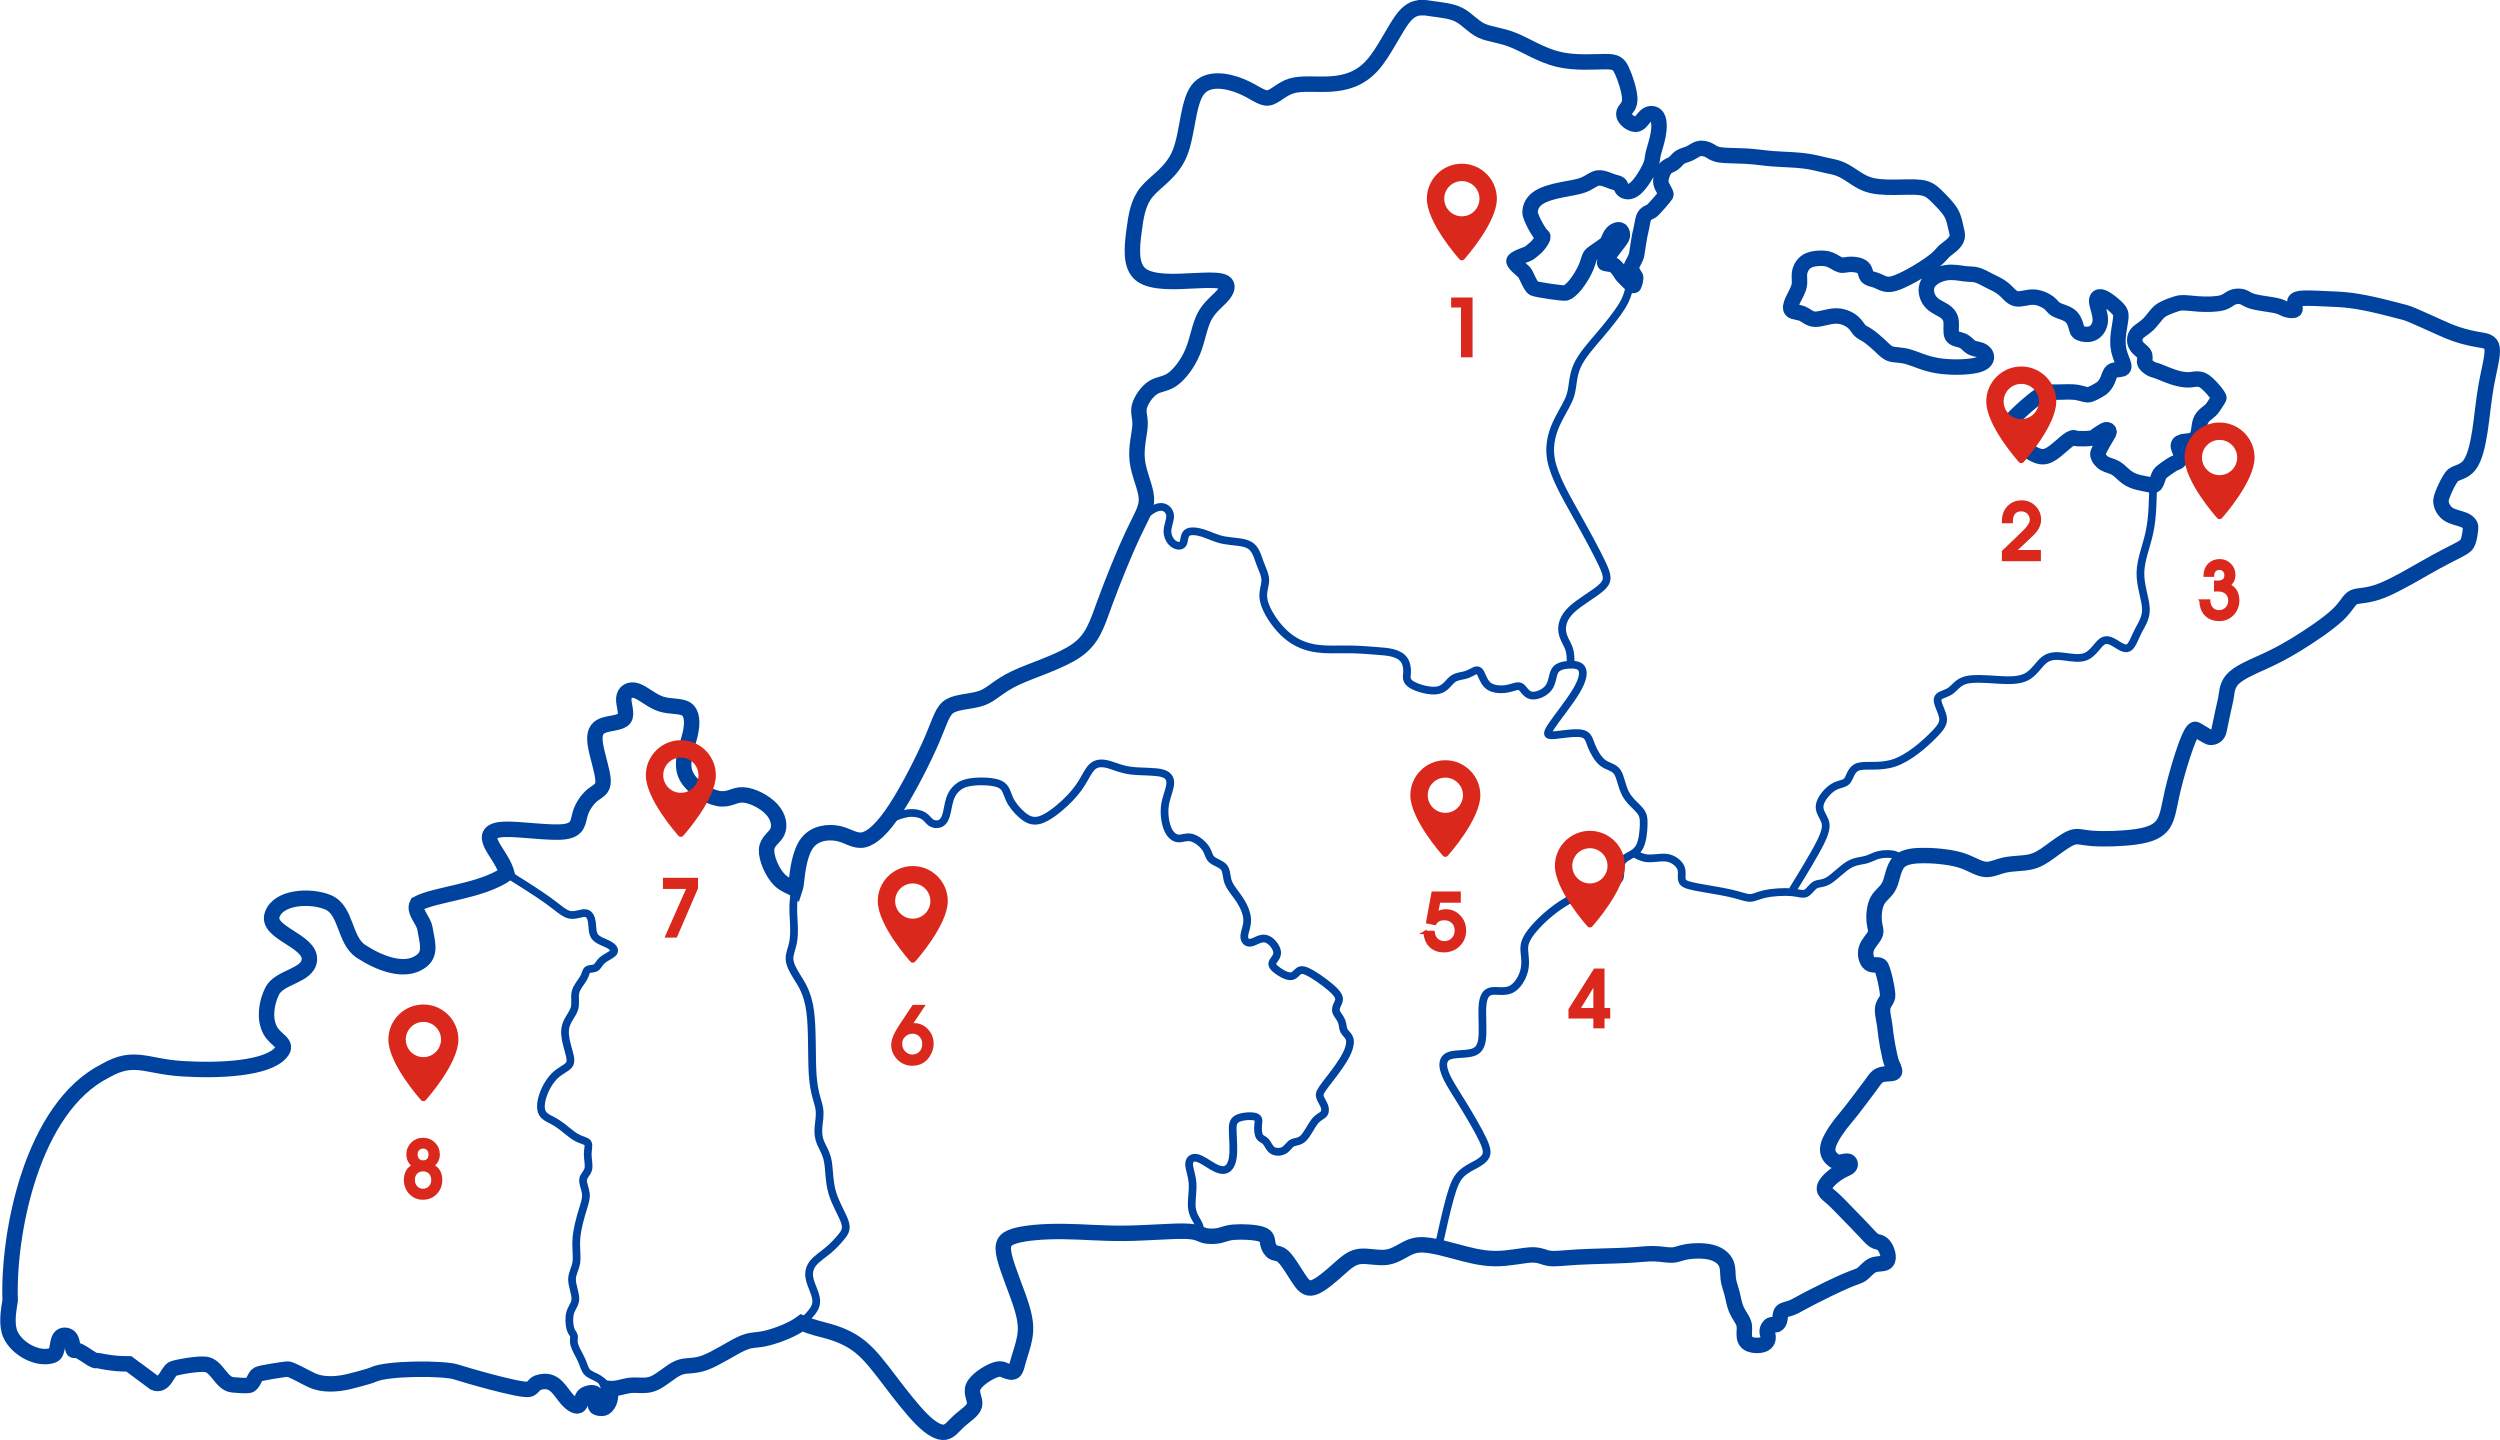 <?xml version="1.0" encoding="UTF-8" standalone="no"?>
<!-- Created with Inkscape (http://www.inkscape.org/) -->

<svg
   xmlns:dc="http://purl.org/dc/elements/1.1/"
   xmlns:cc="http://creativecommons.org/ns#"
   xmlns:rdf="http://www.w3.org/1999/02/22-rdf-syntax-ns#"
   xmlns:svg="http://www.w3.org/2000/svg"
   xmlns="http://www.w3.org/2000/svg"
   xmlns:sodipodi="http://sodipodi.sourceforge.net/DTD/sodipodi-0.dtd"
   xmlns:inkscape="http://www.inkscape.org/namespaces/inkscape"
   width="161.843mm"
   height="93.228mm"
   viewBox="0 0 161.843 93.228"
   version="1.1"
   id="svg2822"
   inkscape:version="0.92.3 (2405546, 2018-03-11)"
   sodipodi:docname="las-tunas-comercio-no-alimentos.svg">
  <defs
     id="defs2816">
    <inkscape:path-effect
       effect="bspline"
       id="path-effect1013"
       is_visible="true"
       weight="33.333"
       steps="2"
       helper_size="0"
       apply_no_weight="true"
       apply_with_weight="true"
       only_selected="false" />
    <inkscape:path-effect
       effect="bspline"
       id="path-effect1025"
       is_visible="true"
       weight="33.333"
       steps="2"
       helper_size="0"
       apply_no_weight="true"
       apply_with_weight="true"
       only_selected="false" />
    <inkscape:path-effect
       effect="bspline"
       id="path-effect1017"
       is_visible="true"
       weight="33.333"
       steps="2"
       helper_size="0"
       apply_no_weight="true"
       apply_with_weight="true"
       only_selected="false" />
    <inkscape:path-effect
       effect="bspline"
       id="path-effect1009"
       is_visible="true"
       weight="33.333"
       steps="2"
       helper_size="0"
       apply_no_weight="true"
       apply_with_weight="true"
       only_selected="false" />
    <inkscape:path-effect
       effect="bspline"
       id="path-effect1005"
       is_visible="true"
       weight="33.333"
       steps="2"
       helper_size="0"
       apply_no_weight="true"
       apply_with_weight="true"
       only_selected="false" />
    <inkscape:path-effect
       effect="bspline"
       id="path-effect1001"
       is_visible="true"
       weight="33.333"
       steps="2"
       helper_size="0"
       apply_no_weight="true"
       apply_with_weight="true"
       only_selected="false" />
    <inkscape:path-effect
       effect="bspline"
       id="path-effect997"
       is_visible="true"
       weight="33.333"
       steps="2"
       helper_size="0"
       apply_no_weight="true"
       apply_with_weight="true"
       only_selected="false" />
    <inkscape:path-effect
       effect="bspline"
       id="path-effect1013-0"
       is_visible="true"
       weight="33.333"
       steps="2"
       helper_size="0"
       apply_no_weight="true"
       apply_with_weight="true"
       only_selected="false" />
    <inkscape:path-effect
       effect="bspline"
       id="path-effect1025-9"
       is_visible="true"
       weight="33.333"
       steps="2"
       helper_size="0"
       apply_no_weight="true"
       apply_with_weight="true"
       only_selected="false" />
    <inkscape:path-effect
       effect="bspline"
       id="path-effect1017-6"
       is_visible="true"
       weight="33.333"
       steps="2"
       helper_size="0"
       apply_no_weight="true"
       apply_with_weight="true"
       only_selected="false" />
    <inkscape:path-effect
       effect="bspline"
       id="path-effect1009-6"
       is_visible="true"
       weight="33.333"
       steps="2"
       helper_size="0"
       apply_no_weight="true"
       apply_with_weight="true"
       only_selected="false" />
    <inkscape:path-effect
       effect="bspline"
       id="path-effect1005-5"
       is_visible="true"
       weight="33.333"
       steps="2"
       helper_size="0"
       apply_no_weight="true"
       apply_with_weight="true"
       only_selected="false" />
    <inkscape:path-effect
       effect="bspline"
       id="path-effect1001-6"
       is_visible="true"
       weight="33.333"
       steps="2"
       helper_size="0"
       apply_no_weight="true"
       apply_with_weight="true"
       only_selected="false" />
    <inkscape:path-effect
       effect="bspline"
       id="path-effect997-6"
       is_visible="true"
       weight="33.333"
       steps="2"
       helper_size="0"
       apply_no_weight="true"
       apply_with_weight="true"
       only_selected="false" />
    <inkscape:path-effect
       effect="bspline"
       id="path-effect1013-6"
       is_visible="true"
       weight="33.333"
       steps="2"
       helper_size="0"
       apply_no_weight="true"
       apply_with_weight="true"
       only_selected="false" />
    <inkscape:path-effect
       effect="bspline"
       id="path-effect1025-6"
       is_visible="true"
       weight="33.333"
       steps="2"
       helper_size="0"
       apply_no_weight="true"
       apply_with_weight="true"
       only_selected="false" />
    <inkscape:path-effect
       effect="bspline"
       id="path-effect1017-8"
       is_visible="true"
       weight="33.333"
       steps="2"
       helper_size="0"
       apply_no_weight="true"
       apply_with_weight="true"
       only_selected="false" />
    <inkscape:path-effect
       effect="bspline"
       id="path-effect1009-3"
       is_visible="true"
       weight="33.333"
       steps="2"
       helper_size="0"
       apply_no_weight="true"
       apply_with_weight="true"
       only_selected="false" />
    <inkscape:path-effect
       effect="bspline"
       id="path-effect1005-0"
       is_visible="true"
       weight="33.333"
       steps="2"
       helper_size="0"
       apply_no_weight="true"
       apply_with_weight="true"
       only_selected="false" />
    <inkscape:path-effect
       effect="bspline"
       id="path-effect1001-3"
       is_visible="true"
       weight="33.333"
       steps="2"
       helper_size="0"
       apply_no_weight="true"
       apply_with_weight="true"
       only_selected="false" />
    <inkscape:path-effect
       effect="bspline"
       id="path-effect997-9"
       is_visible="true"
       weight="33.333"
       steps="2"
       helper_size="0"
       apply_no_weight="true"
       apply_with_weight="true"
       only_selected="false" />
  </defs>
  <sodipodi:namedview
     id="base"
     pagecolor="#ffffff"
     bordercolor="#666666"
     borderopacity="1.0"
     inkscape:pageopacity="0.0"
     inkscape:pageshadow="2"
     inkscape:zoom="1.7370297"
     inkscape:cx="191.33128"
     inkscape:cy="249.71402"
     inkscape:document-units="mm"
     inkscape:current-layer="layer1"
     showgrid="false"
     inkscape:window-width="1366"
     inkscape:window-height="711"
     inkscape:window-x="0"
     inkscape:window-y="30"
     inkscape:window-maximized="1"
     showguides="true"
     inkscape:guide-bbox="true">
    <sodipodi:guide
       position="94.677,79.113"
       orientation="1,0"
       id="guide4616"
       inkscape:locked="false" />
    <sodipodi:guide
       position="130.836,58.507"
       orientation="1,0"
       id="guide4618"
       inkscape:locked="false" />
  </sodipodi:namedview>
  <g
     inkscape:label="Layer 1"
     inkscape:groupmode="layer"
     id="layer1"
     transform="translate(42.402,-161.685)">
    <path
       sodipodi:nodetypes="ccssccccssscssccccccsssscscccsscsccccscccscsscccccccsccscccccccscccccscccccccccccccccccccccccccccscccccsssccccssscscccccccccssccccccsscccssscsscccccsccccsscscccccsccccccscscccsccsccccccscccccccsccccsccccsccccccccccscscscccccccsccccsccscscsssscccccsccccscccccccccccccccsccccscccsccsscccccscccccsscccsccccccsccsccccccccsccscsccscsccccscscccccccscscccccccccccccccccccccccccsccsccccscscccscccccsccscscccsscccscccccsccccsccccscsccccccccscccc"
       inkscape:connector-curvature="0"
       id="path966"
       d="m 49.634,162.185 c -0.364,0.002 -0.725,0.116 -1.108,0.562 -0.612,0.713 -1.281,2.272 -2.093,3.174 -0.813,0.902 -1.771,1.147 -2.706,1.203 -0.935,0.056 -1.849,-0.078 -2.517,0.122 -0.668,0.2 -1.091,0.735 -1.525,0.78 -0.434,0.045 -0.891,-0.412 -1.754,-0.763 -0.863,-0.351 -2.155,-0.618 -2.801,0.239 -0.646,0.857 -0.645,2.862 -1.158,4.109 -0.512,1.247 -1.537,1.782 -2.116,2.472 -0.579,0.69 -0.713,1.537 -0.846,2.572 -0.134,1.036 -0.267,2.26 0.457,2.817 0.724,0.557 2.305,0.446 3.408,0.39 1.103,-0.056 1.727,-0.056 1.994,0.111 0.267,0.167 0.178,0.501 -0.134,0.857 -0.312,0.356 -0.846,0.735 -1.169,1.359 -0.323,0.624 -0.434,1.493 -0.757,2.272 -0.323,0.779 -0.858,1.47 -1.325,1.793 -0.468,0.323 -0.869,0.278 -1.258,0.534 -0.39,0.256 -0.768,0.813 -0.869,1.225 -0.1,0.412 0.078,0.679 0.044,1.236 -0.033,0.557 -0.278,1.403 -0.178,2.261 0.1,0.858 0.546,1.727 0.591,2.406 0.044,0.679 -0.312,1.169 -0.869,2.349 -0.557,1.18 -1.315,3.052 -1.827,4.455 -0.512,1.403 -0.779,2.338 -1.826,3.073 -1.047,0.735 -2.874,1.27 -3.977,1.793 -1.102,0.523 -1.481,1.035 -2.126,1.281 -0.646,0.245 -1.559,0.223 -2.071,0.512 -0.512,0.289 -0.624,0.891 -1.169,2.161 -0.546,1.269 -1.526,3.208 -2.361,4.488 -0.835,1.28 -1.525,1.904 -2.082,2.027 -0.557,0.123 -1.004,-0.277 -1.638,-0.411 -0.634,-0.134 -1.503,-0.045 -2.004,0.6 -0.501,0.646 -0.635,1.848 -0.702,2.45 -0.025,0.227 -0.041,0.369 -0.105,0.562 -0.24,-0.177 -0.641,-0.251 -1.008,-0.623 -0.457,-0.462 -0.857,-1.386 -0.824,-1.943 0.033,-0.557 0.501,-0.747 0.69,-1.136 0.189,-0.39 0.1,-0.98 -0.362,-1.481 -0.462,-0.501 -1.298,-0.913 -1.871,-0.93 -0.573,-0.017 -0.885,0.362 -1.586,0.234 -0.702,-0.128 -1.793,-0.763 -2.121,-1.565 -0.329,-0.802 0.106,-1.77 0.295,-2.561 0.189,-0.791 0.133,-1.404 -0.234,-1.654 -0.367,-0.25 -1.047,-0.139 -1.654,-0.339 -0.607,-0.2 -1.136,-0.708 -1.579,-0.855 -0.442,-0.147 -0.788,0.075 -0.821,0.487 -0.034,0.412 0.245,1.014 0.028,1.309 -0.217,0.295 -0.93,0.284 -1.37,0.451 -0.44,0.167 -0.607,0.512 -0.501,1.22 0.106,0.707 0.485,1.777 0.502,2.35 0.017,0.573 -0.329,0.651 -0.669,0.923 -0.34,0.273 -0.674,0.741 -0.819,1.242 -0.145,0.501 -0.1,1.036 -1.046,1.147 -0.946,0.111 -2.886,-0.201 -3.882,-0.156 -0.996,0.044 -1.052,0.445 -0.829,0.935 0.223,0.49 0.724,1.07 0.958,1.732 0.023,0.065 0.042,0.132 0.06,0.198 -1.725,1.183 -4.582,1.304 -5.806,1.956 -0.264,0.494 0.417,1.05 0.501,1.604 0.116,0.76 0.42,1.547 -0.165,2.045 -1.065,0.907 -2.808,0.194 -3.977,-0.574 -1.105,-0.725 -0.916,-2.671 -2.138,-3.176 -1.139,-0.47 -3.205,-0.363 -3.608,0.801 -0.414,1.197 2.526,1.679 2.406,2.94 -0.099,1.039 -1.938,1.071 -2.406,2.005 -0.38,0.758 -0.532,1.791 -0.134,2.539 0.366,0.688 1.203,0.836 0.704,1.435 -0.89,1.068 -4.035,1.205 -6.403,1.055 -2.368,-0.15 -3.096,-0.939 -4.963,0.132 -4.771,2.4 -6.32,10.531 -6.169,14.863 -0.108,0.693 -0.268,1.59 0.026,2.227 0.424,0.918 1.766,1.665 2.722,1.336 0.445,-0.153 0.191,-1.072 0.618,-1.27 0.162,-0.075 0.418,-0.013 0.518,0.134 0.259,0.38 0.068,0.88 0.3,0.802 0.293,-0.098 1.175,0.73 1.386,0.668 0.105,-0.03 0.951,0.233 2.122,0.217 0.168,0.112 1.348,1.018 1.637,1.22 0.667,0.289 0.86,-0.749 1.203,-0.902 0.233,-0.104 1.659,-0.364 2.155,-0.284 0.709,0.114 0.989,1.25 1.704,1.32 0.186,0.018 0.862,0.077 1.069,0.034 0.306,-0.064 0.327,-0.569 0.601,-0.718 0.158,-0.086 1.587,-0.309 1.888,-0.334 0.227,-0.019 1.182,0.55 1.604,0.735 0.714,0.314 1.578,0.256 2.339,0.083 0.129,-0.029 1.379,-0.348 1.587,-0.451 0.925,-0.456 4.63,-0.427 5.355,-0.19 0.478,0.156 4.147,1.238 4.749,1.134 0.233,-0.04 0.344,-0.347 0.567,-0.425 0.26,-0.091 0.57,-0.123 0.827,-0.023 0.644,0.25 0.882,1.111 1.488,1.441 0.092,0.05 0.21,0.112 0.307,0.071 0.254,-0.108 0.19,-0.565 0.425,-0.708 0.202,-0.123 0.536,-0.209 0.708,-0.047 0.19,0.178 0,0.519 0,0.779 0,0.118 0.422,0.201 0.591,0.095 0.333,-0.211 0.438,-0.755 0.331,-1.134 -0.01,-0.035 -0.023,-0.067 -0.037,-0.1 0.504,0.031 0.893,-0.141 1.266,-0.196 0.529,-0.078 1.03,0.089 1.57,-0.122 0.54,-0.212 1.119,-0.801 1.631,-1.019 0.512,-0.217 0.958,-0.062 1.687,-0.324 0.73,-0.262 1.743,-0.94 2.378,-1.236 0.635,-0.295 0.891,-0.206 1.492,-0.329 0.601,-0.123 1.547,-0.457 2.188,-0.858 0.086,-0.054 0.166,-0.109 0.241,-0.165 0.733,0.304 1.2,0.39 1.708,0.533 0.674,0.189 1.42,0.479 2.088,1.019 0.668,0.54 1.258,1.331 1.932,2.216 0.674,0.885 1.431,1.865 2.055,2.484 0.624,0.618 1.113,0.874 1.47,0.824 0.357,-0.05 0.579,-0.406 0.952,-0.741 0.373,-0.334 0.897,-0.646 0.982,-1.005 0.086,-0.359 -0.261,-0.759 -0.085,-1.19 0.176,-0.431 0.884,-0.88 1.313,-1.057 0.429,-0.177 0.579,-0.083 0.772,0 0.193,0.083 0.429,0.154 0.567,0.051 0.138,-0.102 0.177,-0.378 0.291,-0.772 0.114,-0.394 0.303,-0.905 0.394,-1.433 0.091,-0.528 0.082,-1.071 -0.217,-2.028 -0.299,-0.957 -0.889,-2.325 -1.094,-3.169 -0.205,-0.843 -0.024,-1.158 0.665,-1.363 0.689,-0.205 1.886,-0.299 3.122,-0.287 1.236,0.012 2.512,0.13 3.949,0.118 1.437,-0.012 3.036,-0.154 3.902,-0.138 0.866,0.016 1,0.189 1.275,0.271 0.276,0.083 0.692,0.075 0.988,0.012 0.296,-0.063 0.469,-0.181 0.981,-0.22 0.512,-0.039 1.363,-1.6e-4 1.764,0.137 0.401,0.138 0.354,0.374 0.401,0.61 0.047,0.236 0.189,0.472 0.362,0.559 0.174,0.087 0.378,0.024 0.661,0.299 0.283,0.276 0.645,0.89 0.945,1.351 0.299,0.461 0.535,0.767 0.984,0.629 0.449,-0.138 1.11,-0.72 1.618,-1.173 0.508,-0.453 0.862,-0.776 1.378,-0.839 0.516,-0.063 1.193,0.134 1.764,0.048 0.571,-0.087 1.035,-0.457 1.465,-0.642 0.429,-0.185 0.823,-0.185 1.288,-0.118 0.465,0.067 1,0.201 1.713,0.394 0.713,0.193 1.602,0.445 2.504,0.457 0.902,0.012 1.822,-0.218 2.385,-0.237 0.563,-0.019 0.784,0.17 1.168,0.222 0.385,0.052 0.933,-0.033 1.859,-0.084 0.926,-0.051 2.228,-0.068 3.111,-0.112 0.883,-0.045 1.345,-0.117 1.793,-0.106 0.448,0.011 0.882,0.106 1.197,0.089 0.315,-0.017 0.51,-0.145 0.939,-0.217 0.429,-0.072 1.091,-0.089 1.584,0.039 0.493,0.128 0.816,0.401 0.955,0.716 0.139,0.314 0.094,0.671 0.133,0.994 0.039,0.323 0.162,0.613 0.248,0.947 0.086,0.334 0.136,0.712 0.278,1.041 0.142,0.329 0.376,0.608 0.468,0.864 0.092,0.256 0.041,0.49 0.041,0.732 -4e-5,0.242 0.05,0.493 0.301,0.624 0.251,0.131 0.701,0.142 0.952,0.036 0.251,-0.106 0.302,-0.33 0.293,-0.488 -0.009,-0.158 -0.075,-0.252 -0.061,-0.389 0.014,-0.137 0.109,-0.314 0.228,-0.37 0.12,-0.056 0.264,0.011 0.376,-0.025 0.112,-0.036 0.19,-0.175 0.22,-0.351 0.031,-0.175 0.014,-0.387 0.131,-0.504 0.117,-0.117 0.367,-0.139 0.624,-0.237 0.256,-0.098 0.518,-0.27 1.186,-0.618 0.668,-0.348 1.741,-0.87 2.368,-1.138 0.627,-0.268 0.811,-0.279 1.006,-0.427 0.195,-0.148 0.412,-0.431 0.666,-0.557 0.253,-0.125 0.542,-0.092 0.732,-0.136 0.19,-0.045 0.279,-0.167 0.292,-0.345 0.014,-0.178 -0.047,-0.412 -0.139,-0.598 -0.092,-0.186 -0.215,-0.326 -0.343,-0.387 -0.128,-0.061 -0.261,-0.044 -0.434,-0.159 -0.173,-0.114 -0.384,-0.359 -0.676,-0.671 -0.292,-0.312 -0.665,-0.691 -1.022,-1.058 -0.356,-0.367 -0.699,-0.727 -0.959,-0.962 -0.26,-0.235 -0.444,-0.352 -0.516,-0.505 -0.072,-0.153 -0.034,-0.342 0.156,-0.574 0.189,-0.231 0.529,-0.504 0.816,-0.671 0.287,-0.167 0.52,-0.228 0.615,-0.345 0.095,-0.117 0.05,-0.29 -0.083,-0.332 -0.133,-0.042 -0.357,0.048 -0.543,0.059 -0.187,0.011 -0.337,-0.055 -0.512,-0.225 -0.175,-0.17 -0.376,-0.443 -0.206,-0.952 0.17,-0.51 0.71,-1.255 1.091,-1.69 0.382,-0.435 1.45,-1.888 1.635,-2.128 0.184,-0.24 0.325,-0.523 0.599,-0.642 0.275,-0.118 0.686,-0.071 0.851,-0.134 0.164,-0.063 0.086,-0.237 -0.08,-0.599 -0.165,-0.362 -0.418,-1.874 -0.441,-2.26 -0.024,-0.386 -0.196,-0.952 -0.165,-1.307 0.032,-0.355 0.267,-0.496 0.322,-0.772 0.055,-0.276 -0.292,-1.882 -0.465,-2.008 -0.173,-0.126 -0.472,0.016 -0.685,-0.134 -0.213,-0.15 -0.339,-0.59 -0.228,-0.961 0.11,-0.37 0.449,-0.662 0.563,-0.918 0.114,-0.255 -0.012,-0.46 -0.051,-0.854 -0.039,-0.394 0.008,-0.976 0.213,-1.354 0.205,-0.378 0.567,-0.551 0.772,-0.992 0.205,-0.441 0.252,-1.15 0.622,-1.52 0.37,-0.37 1.063,-0.402 1.598,-0.402 0.536,0 0.929,0.033 1.347,0.087 0.417,0.054 0.889,0.133 1.346,0.314 0.457,0.181 0.898,0.465 1.307,0.496 0.41,0.032 0.787,-0.189 1.284,-0.291 0.496,-0.102 1.11,-0.087 1.591,-0.189 0.481,-0.102 0.827,-0.323 1.284,-0.654 0.457,-0.331 1.023,-0.771 1.417,-0.921 0.394,-0.15 0.614,-0.008 1.347,0.047 0.732,0.055 1.976,0.024 2.866,-0.11 0.89,-0.134 1.425,-0.37 1.729,-0.838 0.303,-0.468 0.374,-1.167 0.599,-2.141 0.225,-0.973 0.603,-2.219 0.876,-2.961 0.273,-0.741 0.44,-0.975 0.563,-1.008 0.122,-0.033 0.79,0.523 1.03,0.518 0.24,-0.006 0.462,-0.128 0.529,-0.44 0.067,-0.312 0.334,-1.626 0.423,-1.971 0.089,-0.345 0.044,-0.879 0.429,-1.319 0.384,-0.44 1.197,-0.785 1.908,-1.106 0.711,-0.321 1.321,-0.618 2.212,-1.16 0.892,-0.542 2.068,-1.332 2.7,-1.925 0.632,-0.594 0.727,-0.995 1.042,-1.145 0.315,-0.15 0.85,-0.047 1.843,-0.441 0.992,-0.394 2.44,-1.283 3.488,-1.858 1.048,-0.575 1.7,-0.838 1.937,-1.065 0.237,-0.227 0.3,-0.983 0.307,-1.168 0.008,-0.185 -0.173,-0.374 -0.468,-0.492 -0.295,-0.118 -0.704,-0.165 -1,-0.378 -0.295,-0.213 -0.477,-0.591 -0.449,-0.894 0.028,-0.303 0.547,-1.437 0.792,-1.618 0.244,-0.181 0.708,-0.205 1.043,-0.634 0.335,-0.429 0.54,-1.264 0.685,-2.205 0.146,-0.941 0.232,-1.988 0.409,-2.977 0.177,-0.988 0.445,-1.918 0.382,-2.39 -0.063,-0.472 -0.449,-0.488 -0.977,-0.578 -0.528,-0.091 -1.181,-0.256 -1.835,-0.524 -0.654,-0.268 -2.386,-1.102 -2.811,-1.212 -0.425,-0.11 -1.063,-0.283 -1.697,-0.433 -0.634,-0.15 -1.264,-0.276 -1.807,-0.347 -0.543,-0.071 -1,-0.086 -1.539,-0.11 -0.539,-0.024 -1.163,-0.056 -1.544,-0.04 -0.381,0.016 -0.523,0.079 -0.563,0.213 -0.04,0.134 0.024,0.339 0.012,0.496 -0.012,0.157 -0.532,0.063 -0.725,-0.047 -0.193,-0.11 -0.405,-0.173 -0.784,-0.237 -0.379,-0.063 -0.925,-0.128 -1.256,-0.226 -0.331,-0.099 -0.449,-0.233 -0.643,-0.291 -0.195,-0.058 -0.468,-0.042 -0.668,0.05 -0.2,0.092 -0.328,0.259 -0.685,0.348 -0.356,0.089 -0.941,0.1 -1.442,0.07 -0.501,-0.031 -0.919,-0.103 -1.194,-0.075 -0.276,0.028 -1.089,0.328 -1.342,0.534 -0.253,0.206 -0.487,0.596 -0.765,0.864 -0.278,0.267 -0.602,0.412 -0.758,0.635 -0.156,0.223 -0.145,0.523 -0.008,0.743 0.136,0.22 0.399,0.36 0.499,0.521 0.1,0.161 0.039,0.345 0.033,0.523 -0.006,0.178 0.385,0.468 0.599,0.518 0.214,0.05 0.498,0.178 0.782,0.292 0.284,0.114 0.568,0.214 0.841,0.278 0.273,0.064 0.535,0.092 0.772,0.067 0.237,-0.025 0.448,-0.103 0.771,0.034 0.323,0.136 1.113,1.072 1.044,1.164 -0.069,0.092 -0.325,0.537 -0.451,0.685 -0.125,0.148 -0.344,0.285 -0.499,0.436 -0.155,0.151 -0.239,0.313 -0.283,0.513 -0.045,0.2 -0.05,0.441 -0.106,0.641 -0.056,0.2 -0.161,0.361 -0.362,0.437 -0.2,0.075 -0.496,0.064 -0.683,0.114 -0.186,0.05 -0.264,0.162 -0.236,0.32 0.028,0.159 0.163,0.366 0.179,0.544 0.016,0.177 -0.084,0.328 -0.187,0.406 -0.103,0.078 -0.209,0.084 -0.34,0.164 -0.131,0.081 -0.748,0.469 -0.86,0.651 -0.112,0.182 -0.174,0.505 -0.268,0.641 -0.095,0.136 -0.223,0.086 -0.406,0.044 -0.184,-0.042 -0.423,-0.075 -0.68,-0.139 -0.256,-0.064 -0.528,-0.159 -0.774,-0.337 -0.245,-0.178 -0.466,-0.443 -0.709,-0.589 -0.243,-0.146 -0.516,-0.18 -0.736,-0.305 -0.22,-0.125 -0.387,-0.342 -0.431,-0.574 -0.045,-0.231 0.715,-1.353 0.725,-1.457 0.01,-0.104 -0.085,-0.177 -0.196,-0.155 -0.111,0.022 -0.646,0.367 -0.76,0.484 -0.114,0.117 -1.15,0.122 -1.25,0.061 -0.1,-0.061 -0.239,-0.017 -0.468,0.156 -0.228,0.173 -0.546,0.474 -0.833,0.696 -0.287,0.223 -0.543,0.367 -0.835,0.35 -0.292,-0.017 -0.621,-0.194 -0.989,-0.451 -0.368,-0.256 -0.774,-0.59 -1.002,-0.899 -0.228,-0.309 -0.278,-0.593 -0.147,-0.819 0.131,-0.226 2.035,-2.086 2.547,-2.03 0.512,0.056 1.147,-0.022 1.609,0.011 0.462,0.033 0.751,0.178 0.946,0.183 0.195,0.006 0.73,-0.306 0.886,-0.418 0.156,-0.112 0.301,-0.312 0.395,-0.529 0.095,-0.217 0.141,-0.462 0.28,-0.573 0.138,-0.112 0.382,-0.111 0.544,-0.134 0.162,-0.022 0.262,-0.067 0.218,-0.273 -0.045,-0.206 -0.234,-0.573 -0.317,-0.958 -0.084,-0.384 -0.061,-0.786 -0.011,-1.164 0.05,-0.379 0.128,-0.735 0.145,-0.974 0.017,-0.24 -0.028,-0.362 -0.189,-0.54 -0.161,-0.178 -0.44,-0.412 -0.668,-0.568 -0.228,-0.156 -0.407,-0.234 -0.535,-0.212 -0.128,0.022 -0.206,0.145 -0.156,0.423 0.05,0.278 0.228,0.713 0.217,1.091 -0.011,0.378 -0.212,0.702 -0.49,0.836 -0.278,0.134 -0.632,0.078 -0.818,-0.006 -0.185,-0.084 -0.196,-0.195 -0.252,-0.407 -0.056,-0.212 -0.156,-0.524 -0.407,-0.718 -0.25,-0.195 -0.651,-0.273 -0.874,-0.39 -0.223,-0.117 -0.267,-0.273 -0.49,-0.445 -0.223,-0.172 -0.633,-0.366 -1.029,-0.369 -0.396,-0.003 -0.797,0.175 -1.103,0.102 -0.306,-0.072 -0.518,-0.396 -0.796,-0.629 -0.278,-0.234 -0.624,-0.378 -0.924,-0.529 -0.301,-0.15 -0.557,-0.306 -0.801,-0.373 -0.245,-0.067 -0.479,-0.045 -0.807,-0.084 -0.329,-0.039 -0.752,-0.139 -1.214,-0.061 -0.462,0.078 -0.964,0.334 -1.159,0.702 -0.195,0.367 -0.083,0.846 0.162,1.152 0.245,0.306 0.624,0.44 0.891,0.613 0.267,0.173 0.423,0.384 0.456,0.696 0.033,0.312 -0.055,0.723 0.067,0.93 0.123,0.206 0.457,0.206 0.69,0.312 0.234,0.106 0.367,0.317 0.551,0.423 0.184,0.106 0.418,0.106 0.613,0.184 0.195,0.078 0.351,0.234 0.362,0.429 0.011,0.195 -0.127,0.437 -0.72,0.561 -0.593,0.124 -1.652,0.146 -2.47,0.007 -0.819,-0.139 -1.389,-0.436 -1.867,-0.572 -0.477,-0.136 -0.845,-0.102 -1.112,-0.18 -0.267,-0.078 -0.435,-0.267 -0.68,-0.501 -0.245,-0.234 -0.569,-0.512 -0.813,-0.679 -0.245,-0.167 -0.421,-0.226 -0.545,-0.358 -0.123,-0.132 -0.212,-0.344 -0.457,-0.544 -0.245,-0.2 -0.646,-0.39 -1.102,-0.379 -0.456,0.011 -0.968,0.223 -1.325,0.212 -0.357,-0.011 -0.557,-0.245 -0.813,-0.357 -0.256,-0.111 -0.579,-0.1 -0.701,-0.217 -0.123,-0.117 -0.067,-0.362 0.067,-0.652 0.134,-0.29 0.345,-0.623 0.412,-0.924 0.067,-0.301 -0.011,-0.568 0.028,-0.841 0.039,-0.273 0.195,-0.551 0.415,-0.716 0.22,-0.164 0.515,-0.216 0.785,-0.235 0.27,-0.018 0.537,-0.008 0.782,0.09 0.245,0.097 0.47,0.283 0.664,0.335 0.194,0.052 0.36,-0.026 0.63,-0.037 0.27,-0.011 0.644,0.044 0.822,0.206 0.178,0.161 0.161,0.429 0.27,0.574 0.109,0.145 0.343,0.167 0.56,0.242 0.217,0.075 0.417,0.203 0.632,0.253 0.215,0.05 0.442,0.022 0.799,-0.117 0.356,-0.139 0.841,-0.39 1.311,-0.672 0.47,-0.282 0.919,-0.591 1.189,-0.819 0.27,-0.228 0.349,-0.366 0.485,-0.496 0.136,-0.13 0.329,-0.252 0.5,-0.404 0.171,-0.152 0.321,-0.333 0.36,-0.523 0.039,-0.191 -0.032,-0.392 -0.092,-0.656 -0.061,-0.264 -0.112,-0.59 -0.305,-0.923 -0.193,-0.333 -0.528,-0.672 -0.809,-0.957 -0.282,-0.285 -0.51,-0.518 -0.882,-0.626 -0.372,-0.108 -0.888,-0.092 -1.51,-0.079 -0.622,0.014 -1.351,0.025 -1.904,-0.101 -0.553,-0.126 -0.931,-0.39 -1.256,-0.606 -0.325,-0.217 -0.597,-0.386 -0.874,-0.492 -0.277,-0.106 -0.561,-0.149 -0.931,-0.234 -0.37,-0.085 -0.827,-0.211 -1.427,-0.28 -0.6,-0.069 -1.345,-0.08 -1.953,-0.128 -0.608,-0.047 -1.077,-0.13 -1.671,-0.165 -0.594,-0.036 -1.306,-0.024 -1.716,-0.081 -0.41,-0.057 -0.516,-0.183 -0.697,-0.283 -0.181,-0.1 -0.437,-0.175 -0.661,-0.13 -0.224,0.045 -0.417,0.211 -0.63,0.311 -0.212,0.1 -0.445,0.136 -0.617,0.248 -0.171,0.112 -0.281,0.301 -0.444,0.411 -0.163,0.11 -0.38,0.142 -0.548,0.364 -0.167,0.222 -0.285,0.636 -0.25,0.888 0.035,0.252 0.373,0.677 0.32,0.774 -0.053,0.096 -0.789,0.955 -0.923,1.045 -0.134,0.09 -0.356,0.127 -0.476,0.348 -0.12,0.221 -0.137,0.629 -0.228,0.946 -0.092,0.317 -0.214,1.253 -0.261,1.514 -0.047,0.261 -0.248,0.546 -0.334,0.749 -0.086,0.203 0.192,0.604 0.251,0.687 0.058,0.083 -0.042,0.463 -0.098,0.571 -0.056,0.108 -0.757,-0.599 -0.835,-0.752 -0.078,-0.153 -0.39,-0.576 -0.548,-0.598 -0.159,-0.022 -0.364,-0.034 -0.504,-0.084 -0.139,-0.05 0.79,-1.197 0.902,-1.353 0.112,-0.156 0.203,-0.264 0.233,-0.396 0.029,-0.132 -0.011,-0.288 -0.086,-0.361 -0.074,-0.072 -0.186,-0.073 -0.308,-0.023 -0.122,0.05 -0.256,0.15 -0.345,0.295 -0.089,0.145 -0.134,0.335 -0.253,0.513 -0.12,0.178 -0.933,0.646 -1.053,0.807 -0.12,0.161 -0.147,0.418 -0.298,0.774 -0.15,0.356 -0.424,0.813 -0.68,1.133 -0.256,0.32 -0.498,0.505 -0.644,0.541 -0.146,0.035 -1.872,-0.209 -2.07,-0.309 -0.198,-0.1 -0.498,-0.913 -0.604,-1.027 -0.106,-0.114 -0.709,-0.576 -0.672,-0.741 0.037,-0.165 0.7,-0.386 0.861,-0.448 0.161,-0.062 0.301,-0.206 0.504,-0.371 0.203,-0.164 0.626,-0.732 0.476,-0.796 -0.15,-0.064 -0.802,-1.188 -0.799,-1.534 0.003,-0.345 0.164,-0.685 0.526,-0.933 0.362,-0.248 0.924,-0.404 1.475,-0.515 0.551,-0.111 1.091,-0.178 1.481,-0.334 0.39,-0.156 0.632,-0.404 0.926,-0.439 0.294,-0.035 0.644,0.138 0.9,0.227 0.256,0.089 0.418,0.095 0.499,0.181 0.081,0.086 0.081,0.253 0.225,0.373 0.145,0.12 0.437,0.193 0.784,-0.103 0.347,-0.296 0.752,-0.957 0.936,-1.359 0.184,-0.401 0.145,-0.54 0.212,-0.847 0.067,-0.307 0.238,-0.776 0.326,-1.247 0.087,-0.472 0.087,-0.937 -0.062,-1.181 -0.149,-0.244 -0.449,-0.267 -0.673,-0.11 -0.224,0.157 -0.377,0.502 -0.612,0.574 -0.235,0.072 -0.551,-0.114 -0.723,-0.309 -0.172,-0.195 -0.189,-0.391 -0.082,-0.561 0.106,-0.169 0.335,-0.311 0.315,-0.799 -0.02,-0.488 -0.288,-1.323 -0.51,-1.794 -0.222,-0.471 -0.397,-0.579 -1.098,-0.577 -0.7,0.002 -1.925,0.113 -3.028,-0.154 -1.103,-0.267 -2.083,-0.913 -2.918,-1.247 -0.835,-0.334 -1.525,-0.356 -2.06,-0.612 -0.535,-0.256 -0.914,-0.746 -1.426,-1.013 -0.512,-0.267 -1.158,-0.312 -1.759,-0.401 -0.225,-0.033 -0.445,-0.073 -0.663,-0.072 z"
       style="fill:none;fill-opacity:1;stroke:#00439f;stroke-width:1;stroke-linecap:butt;stroke-linejoin:miter;stroke-miterlimit:4;stroke-dasharray:none;stroke-opacity:1" />
    <path
       sodipodi:nodetypes="cccccccccccccccccccccccccccccccccccccccc"
       inkscape:original-d="m -9.5899696,218.24272 c 1.018259,0.63946 2.03627,1.27917 3.053998,1.91916 0.338851,0.33832 0.66172,0.67694 0.99219,1.01581 0.393991,-0.205 0.787712,-0.40974 1.181182,-0.61421 0.118279,0.25939 0.236498,0.51945 0.354348,0.77958 -0.0312,0.37 -0.0627,0.73993 -0.0945,1.1103 0.40218,0.11007 0.803468,0.22022 1.204798,0.33073 0.165561,0.18864 0.331002,0.37772 0.496102,0.56697 -0.377751,0.14149 -0.755692,0.28321 -1.13393,0.42522 -0.0707,0.22829 -0.141481,0.45645 -0.212611,0.68508 -0.244189,-0.0397 -0.487961,-0.079 -0.73233,-0.11813 2.59e-4,0.20467 2.59e-4,0.40921 0,0.61422 -0.29147,0.30724 -0.582451,0.61395 -0.874069,0.92132 0.12637,0.37805 0.252248,0.75569 0.377968,1.13393 -0.369989,0.36211 -0.73994,0.72419 -1.110298,1.08668 0.197268,0.62226 0.393988,1.24391 0.59059,1.86626 0.0396,0.2439 0.079,0.48795 0.11811,0.73233 -0.37016,0.1416 -0.739931,0.28322 -1.1103,0.42522 -0.283462,0.46473 -0.566701,0.92893 -0.850451,1.39379 -0.0549,0.47252 -0.109979,0.94468 -0.165359,1.41741 0.38635,0.10216 0.77197,0.20447 1.157549,0.30711 0.425289,0.41688 0.85071,0.83443 1.275671,1.25204 0.307369,0.0155 0.614478,0.0312 0.921318,0.0472 -0.10202,0.27513 -0.20448,0.55095 -0.307109,0.82683 0.10275,0.37027 0.204999,0.73994 0.307109,1.11031 -0.23609,0.1573 -0.472209,0.3147 -0.70871,0.47247 0.173731,0.33876 0.346742,0.67694 0.519721,1.0158 -0.0996,0.28896 -0.19939,0.57776 -0.299691,0.86764 -0.19935,0.69582 -0.398399,1.38995 -0.598,2.08531 0.102671,0.5354 0.205001,1.07066 0.307101,1.6064 -0.2203,0.29119 -0.440711,0.58243 -0.661461,0.87406 0.22098,0.50422 0.441241,1.00767 0.661461,1.51191 -0.22815,0.20451 -0.456461,0.40921 -0.68508,0.61421 0.0318,0.45701 0.0633,0.91318 0.0945,1.37016 0.12633,0.0628 0.252251,0.14147 0.377981,0.21262 -0.0784,0.18072 -0.157231,0.36196 -0.236241,0.54334 0.244811,0.38627 0.488492,0.77144 0.732332,1.15755 0.0475,0.26752 0.0948,0.53519 0.141748,0.8032 0.29973,0.0864 0.614471,0.17297 0.921311,0.25985 0.2082,0.23414 0.416369,0.46884 0.62416,0.70365"
       inkscape:path-effect="#path-effect997-9"
       inkscape:connector-curvature="0"
       id="path995"
       d="m -9.59,218.243 c 1.018,0.64 2.036,1.279 2.712,1.771 0.676,0.491 1.003,0.826 1.366,0.893 0.362,0.067 0.756,-0.138 1.012,-0.11 0.256,0.028 0.374,0.288 0.417,0.603 0.043,0.315 0.012,0.685 0.197,0.925 0.185,0.24 0.587,0.351 0.87,0.5 0.283,0.15 0.449,0.339 0.343,0.504 -0.106,0.165 -0.484,0.307 -0.709,0.492 -0.225,0.185 -0.295,0.413 -0.453,0.508 -0.158,0.095 -0.401,0.055 -0.524,0.138 -0.122,0.083 -0.122,0.287 -0.268,0.543 -0.146,0.256 -0.437,0.563 -0.519,0.906 -0.083,0.343 0.043,0.72 -0.079,1.091 -0.122,0.37 -0.492,0.732 -0.579,1.225 -0.087,0.492 0.11,1.114 0.228,1.547 0.118,0.433 0.157,0.677 -0.008,0.87 -0.165,0.193 -0.535,0.335 -0.862,0.638 -0.327,0.303 -0.61,0.767 -0.78,1.236 -0.169,0.469 -0.224,0.941 -0.059,1.228 0.166,0.288 0.551,0.39 0.957,0.65 0.405,0.26 0.831,0.677 1.197,0.894 0.366,0.217 0.673,0.232 0.776,0.378 0.102,0.145 -1.073e-4,0.421 -1.321e-4,0.744 -2.49e-5,0.323 0.102,0.693 0.035,0.957 -0.067,0.264 -0.303,0.421 -0.334,0.67 -0.032,0.248 0.141,0.586 0.178,0.9 0.037,0.314 -0.063,0.603 -0.213,1.095 -0.15,0.493 -0.349,1.187 -0.397,1.802 -0.049,0.615 0.054,1.151 -0.005,1.564 -0.059,0.413 -0.279,0.705 -0.279,1.103 -2.9e-5,0.398 0.22,0.901 0.216,1.256 -0.004,0.354 -0.232,0.559 -0.331,0.89 -0.099,0.331 -0.067,0.787 0.01,1.05 0.077,0.263 0.206,0.336 0.23,0.461 0.024,0.126 -0.055,0.307 0.028,0.591 0.083,0.284 0.326,0.669 0.472,0.996 0.146,0.327 0.193,0.594 0.367,0.771 0.174,0.176 0.488,0.265 0.745,0.425 0.257,0.16 0.466,0.395 0.674,0.63"
       style="fill:none;stroke:#00439f;stroke-width:0.5;stroke-linecap:butt;stroke-linejoin:miter;stroke-miterlimit:4;stroke-dasharray:none;stroke-opacity:1" />
    <path
       inkscape:original-d="m 9.0538494,219.25764 c -0.0464,0.3799 -0.0931,0.76005 -0.140041,1.14047 0.0318,0.36225 0.0633,0.7242 0.0945,1.08669 2.65e-4,0.441 2.65e-4,0.88167 0,1.32291 -0.157321,0.31491 -0.314711,0.62969 -0.472469,0.94495 0.18945,0.36233 0.378238,0.72419 0.56697,1.08668 0.394089,0.56685 0.78771,1.13366 1.1811686,1.70089 -0.0785,1.8268 -0.157221,3.65351 -0.236231,5.48066 0.252281,0.47227 0.50423,0.94467 0.755952,1.4174 -0.0942,0.42504 -0.188722,0.85019 -0.28348,1.27567 0.0318,0.31495 0.0633,0.62969 0.0945,0.94495 0.23668,0.33071 0.472739,0.66119 0.70871,0.99218 -0.0312,0.75581 -0.0627,1.51164 -0.0945,2.26786 0.472911,0.7087 0.913712,1.41715 1.370171,2.12612 -0.157239,0.22023 -0.314719,0.44071 -0.472469,0.66145 -0.283612,0.31515 -0.5667,0.6297 -0.85045,0.94494 -0.393811,0.25195 -0.787191,0.50371 -1.181172,0.75596 -0.0786,0.31496 -0.1572276,0.6297 -0.2362376,0.94493 0.1894386,0.37809 0.3782396,0.7557 0.5669596,1.13393 0.0318,0.2833 0.0633,0.56671 0.0945,0.85045 -0.341879,0.33069 -0.6834476,0.66112 -1.0255696,0.99207"
       inkscape:path-effect="#path-effect1001-3"
       inkscape:connector-curvature="0"
       id="path999"
       d="m 9.054,219.258 c -0.047,0.38 -0.093,0.76 -0.101,1.131 -0.008,0.371 0.024,0.733 0.04,1.135 0.016,0.402 0.016,0.842 -0.063,1.22 -0.079,0.378 -0.236,0.693 -0.22,1.032 0.016,0.339 0.205,0.701 0.496,1.165 0.291,0.465 0.685,1.032 0.843,2.228 0.158,1.197 0.079,3.024 0.165,4.173 0.087,1.15 0.339,1.622 0.417,2.071 0.079,0.449 -0.016,0.874 -0.047,1.244 -0.032,0.37 -5.4e-5,0.685 0.134,1.008 0.134,0.323 0.37,0.654 0.472,1.197 0.102,0.543 0.071,1.299 0.286,2.035 0.215,0.736 0.667,1.437 0.817,1.902 0.15,0.464 -0.008,0.685 -0.228,0.953 -0.221,0.268 -0.504,0.583 -0.843,0.866 -0.339,0.284 -0.732,0.535 -0.969,0.819 -0.236,0.284 -0.315,0.598 -0.26,0.945 0.055,0.347 0.244,0.724 0.354,1.055 0.11,0.331 0.142,0.614 -0.013,0.921 -0.155,0.307 -0.497,0.638 -0.839,0.969"
       style="fill:none;stroke:#00439f;stroke-width:0.5;stroke-linecap:butt;stroke-linejoin:miter;stroke-miterlimit:4;stroke-dasharray:none;stroke-opacity:1" />
    <path
       inkscape:original-d="m 15.386649,214.63398 c 0.362489,-0.14201 0.72472,-0.28375 1.08668,-0.42522 0.34644,0.0784 0.693219,0.15721 1.03944,0.23622 0.0947,0.18863 0.189251,0.37772 0.28348,0.56697 0.220871,0.0312 0.44124,0.0627 0.661461,0.0945 0.141859,-0.14187 0.283739,-0.31524 0.425219,-0.47248 0.0474,-0.42473 0.0948,-0.85071 0.14174,-1.27567 0.15765,-0.23633 0.315249,-0.47272 0.472469,-0.7087 0.26765,-0.14183 0.535731,-0.28375 0.803201,-0.42523 0.786789,-2.5e-4 1.606659,0.0312 2.409601,0.0472 0.0318,0.37759 0.0633,0.75569 0.0945,1.13393 0.315452,0.37795 0.630232,0.75569 0.944941,1.13393 0.346773,0.18873 0.693232,0.3777 1.039442,0.56696 0.63006,-0.48835 1.260192,-0.97671 1.889882,-1.46466 0.34658,-0.42529 0.693219,-0.85072 1.039429,-1.27567 0.189129,-0.44093 0.37824,-0.88221 0.56697,-1.32291 0.36223,0.0155 0.72472,0.0312 1.086681,0.0472 0.40945,0.20434 0.819208,0.40921 1.22842,0.61421 0.897729,-0.0475 1.76416,-0.0948 2.645839,-0.14174 0.079,0.31462 0.15775,0.6297 0.236231,0.94494 -0.204592,0.42521 -0.40921,0.85018 -0.614212,1.27567 0.0791,0.58289 0.157752,1.16517 0.236231,1.74814 0.252351,0.20456 0.50424,0.40921 0.755959,0.61422 0.267962,-0.15774 0.535731,-0.31525 0.803201,-0.47248 0.393531,0.31435 0.787712,0.6297 1.181171,0.94495 2.65e-4,0.26743 2.65e-4,0.5352 0,0.8032 0.410139,0.0943 0.819211,0.18871 1.228421,0.28347 -0.0469,0.37754 -0.0942,0.75569 -0.14174,1.13394 0.331248,0.36224 0.661728,0.69268 0.99219,1.03943 0.20501,0.47221 0.409739,0.94468 0.614209,1.41741 -0.188769,0.36205 -0.377711,0.72418 -0.566959,1.08667 0.173648,0.1889 0.346739,0.37772 0.519718,0.56697 0.34676,-0.28376 0.693222,-0.56722 1.039432,-0.85045 0.33859,0.42461 0.677471,0.85019 1.015809,1.27567 -0.21236,0.18875 -0.42496,0.37772 -0.637831,0.56696 0.01601,0.13379 0.0318,0.26747 0.0472,0.4016 0.441999,0.26794 0.882211,0.53521 1.322919,0.80321 0.118361,-0.24433 0.2365,-0.48848 0.354351,-0.73232 0.212598,0.0233 0.42549,0.047 0.637839,0.0709 0.723921,0.52675 1.449171,1.05492 2.173359,1.58278 -0.0706,0.18871 -0.141478,0.37771 -0.212608,0.56697 -0.0944,0.17326 -0.18872,0.34621 -0.28348,0.5197 0.205369,0.20486 0.409739,0.40921 0.614209,0.61422 -0.02339,0.23596 -0.047,0.47221 -0.0709,0.70871 0.228902,0.13376 0.456981,0.26747 0.685081,0.40159 -0.141431,0.44056 -0.283221,0.88169 -0.42522,1.32293 -0.51983,0.64589 -1.03917,1.29114 -1.559161,1.93712 -0.0943,0.16518 -0.188719,0.33047 -0.28348,0.4961 0.173842,0.22063 0.34675,0.4407 0.519722,0.66146 -0.01551,0.19662 -0.0312,0.39346 -0.0473,0.59058 -0.212651,0.0549 -0.440711,0.10998 -0.661461,0.16537 -0.244179,0.53596 -0.48795,1.07067 -0.732319,1.60639 -0.267631,-0.0318 -0.53521,-0.079 -0.803201,-0.11811 -0.117949,0.23616 -0.235969,0.48795 -0.354359,0.73233 -0.323011,0.008 -0.645441,0.0155 -0.96856,0.0236 -0.0864,-0.27611 -0.172972,-0.55148 -0.259861,-0.82683 -0.180739,-0.0239 -0.36196,-0.0475 -0.54334,-0.0709 -0.01551,-0.30775 -0.0312,-0.61447 -0.0472,-0.92131 0.0632,-0.20484 0.126259,-0.40974 0.188989,-0.61422 -0.59727,0.0391 -1.19666,0.0785 -1.795388,0.11812 -0.008,0.28335 -0.01551,0.5667 -0.0236,0.85045 0.0476,0.64606 0.0947,1.29115 0.14174,1.93713 -0.165161,0.26757 -0.33047,0.5352 -0.496102,0.8032 -0.283538,-0.087 -0.566698,-0.17351 -0.85044,-0.25986 -0.3937,-0.29967 -0.787188,-0.59873 -1.181179,-0.8977 -0.204489,0.16512 -0.40921,0.33047 -0.614212,0.4961 0.197401,0.43344 0.393991,0.86593 0.590593,1.29929 -0.133641,0.622 -0.267473,1.24391 -0.401601,1.86626 0.26025,0.30699 0.519981,0.61395 0.779571,0.92132 -0.0312,0.1848 -0.0627,0.36983 -0.0945,0.55515"
       inkscape:path-effect="#path-effect1005-0"
       inkscape:connector-curvature="0"
       id="path1003"
       d="m 15.387,214.634 c 0.363,-0.142 0.725,-0.284 1.079,-0.315 0.354,-0.031 0.701,0.047 0.921,0.181 0.22,0.134 0.315,0.323 0.473,0.433 0.158,0.11 0.378,0.142 0.555,0.083 0.177,-0.059 0.327,-0.225 0.421,-0.516 0.094,-0.291 0.142,-0.717 0.244,-1.048 0.102,-0.331 0.26,-0.567 0.472,-0.756 0.212,-0.189 0.481,-0.331 1.008,-0.394 0.527,-0.063 1.347,-0.047 1.764,0.15 0.417,0.197 0.449,0.575 0.622,0.953 0.173,0.378 0.488,0.756 0.819,1.039 0.331,0.284 0.677,0.472 1.165,0.323 0.488,-0.15 1.118,-0.638 1.606,-1.095 0.488,-0.457 0.835,-0.882 1.102,-1.315 0.268,-0.433 0.457,-0.874 0.732,-1.087 0.276,-0.212 0.638,-0.197 1.024,-0.086 0.386,0.11 0.795,0.315 1.449,0.393 0.654,0.078 1.52,0.032 2,0.166 0.48,0.134 0.559,0.449 0.496,0.819 -0.063,0.37 -0.268,0.795 -0.331,1.299 -0.063,0.504 0.016,1.087 0.181,1.48 0.165,0.394 0.417,0.599 0.677,0.622 0.26,0.024 0.528,-0.134 0.858,-0.055 0.33,0.079 0.725,0.394 0.921,0.685 0.197,0.291 0.197,0.559 0.402,0.74 0.205,0.181 0.614,0.276 0.795,0.512 0.181,0.236 0.134,0.614 0.28,0.981 0.146,0.367 0.468,0.705 0.736,1.114 0.268,0.409 0.472,0.882 0.48,1.299 0.008,0.417 -0.181,0.779 -0.189,1.055 -0.008,0.276 0.165,0.465 0.425,0.417 0.26,-0.047 0.606,-0.331 0.949,-0.26 0.342,0.071 0.681,0.496 0.744,0.803 0.063,0.307 -0.149,0.496 -0.248,0.658 -0.099,0.162 -0.083,0.295 0.146,0.496 0.229,0.201 0.669,0.468 0.949,0.48 0.28,0.012 0.398,-0.232 0.563,-0.343 0.165,-0.11 0.378,-0.086 0.846,0.189 0.468,0.275 1.193,0.803 1.52,1.162 0.327,0.358 0.256,0.547 0.173,0.728 -0.083,0.181 -0.177,0.354 -0.122,0.544 0.055,0.189 0.26,0.394 0.35,0.614 0.091,0.22 0.067,0.457 0.169,0.642 0.103,0.185 0.331,0.319 0.374,0.606 0.043,0.287 -0.098,0.728 -0.429,1.272 -0.331,0.544 -0.85,1.189 -1.157,1.594 -0.307,0.406 -0.402,0.571 -0.362,0.764 0.039,0.193 0.212,0.413 0.291,0.622 0.079,0.209 0.063,0.405 -0.051,0.531 -0.114,0.125 -0.342,0.182 -0.575,0.478 -0.233,0.296 -0.476,0.83 -0.732,1.079 -0.255,0.248 -0.524,0.209 -0.716,0.308 -0.191,0.099 -0.313,0.349 -0.533,0.476 -0.221,0.126 -0.543,0.134 -0.748,-6e-5 -0.205,-0.134 -0.291,-0.409 -0.425,-0.559 -0.134,-0.15 -0.315,-0.173 -0.413,-0.339 -0.099,-0.166 -0.114,-0.472 -0.091,-0.728 0.024,-0.256 0.087,-0.461 -0.18,-0.543 -0.267,-0.083 -0.867,-0.043 -1.17,0.118 -0.303,0.161 -0.311,0.445 -0.291,0.91 0.02,0.465 0.067,1.11 0.008,1.567 -0.059,0.457 -0.224,0.724 -0.449,0.815 -0.225,0.091 -0.508,0.004 -0.847,-0.189 -0.339,-0.193 -0.732,-0.492 -1.031,-0.559 -0.299,-0.067 -0.504,0.098 -0.508,0.398 -0.004,0.3 0.193,0.732 0.224,1.26 0.032,0.528 -0.102,1.149 -0.039,1.614 0.063,0.465 0.323,0.772 0.437,1.018 0.114,0.246 0.083,0.431 0.051,0.616"
       style="fill:none;stroke:#00439f;stroke-width:0.5;stroke-linecap:butt;stroke-linejoin:miter;stroke-miterlimit:4;stroke-dasharray:none;stroke-opacity:1" />
    <path
       sodipodi:nodetypes="cccccccccccccccccccccccccccccccccccccccccccccccccccccccccccccccccccc"
       inkscape:original-d="m 31.497892,195.30994 c 0.205,-0.22074 0.409731,-0.44124 0.614209,-0.66145 0.28339,-0.0946 0.56723,-0.18925 0.85044,-0.28349 0.189042,0.21998 0.37824,0.44072 0.56697,0.66146 -0.17299,0.34624 -0.346217,0.69269 -0.519718,1.03944 0.157898,0.315 0.315248,0.62969 0.472469,0.94493 0.268089,0.0312 0.56723,0.0627 0.85045,0.0945 -0.0469,-0.37793 -0.0942,-0.75621 -0.14174,-1.13392 0.440971,0.047 0.882211,0.0942 1.322912,0.14174 0.393779,0.2201 0.78772,0.4407 1.181179,0.66145 0.69306,-0.016 1.386181,-0.0318 2.078871,-0.0473 0.110458,0.47201 0.22075,0.94467 0.330729,1.41741 0.205081,0.37787 0.409731,0.75568 0.614209,1.13393 -0.220279,0.36205 -0.440708,0.75568 -0.661458,1.13393 0.520409,0.81935 1.039699,1.63763 1.55915,2.45683 0.64603,0.31474 1.29168,0.6297 1.937128,0.94494 0.78758,-0.0475 1.575171,-0.0948 2.362351,-0.14174 0.609391,0.0517 1.218951,0.1038 1.82803,0.15609 0.34535,0.022 0.712991,0.0443 1.069081,0.0668 0.267351,0.14441 0.534799,0.28928 0.801809,0.43432 0.0448,0.31144 0.0893,0.62336 0.13363,0.93545 -0.0777,0.24489 -0.155641,0.48973 -0.23386,0.73498 0.825411,0.2339 1.648431,0.46745 2.472251,0.70158 0.18954,-0.42334 0.378889,-0.84661 0.567939,-1.26952 0.36749,0.0109 0.735261,0.022 1.10249,0.0334 0.256219,-0.2451 0.512529,-0.49026 0.7684,-0.735 0.100391,0.52259 0.178451,1.04655 0.267271,1.57021 0.53502,0.022 1.06934,0.0443 1.603619,0.0668 0.267401,-0.16722 0.534799,-0.33436 0.801812,-0.50114 0.133739,0.37794 0.267528,0.75701 0.400899,1.13591 0.546158,-0.22309 1.09161,-0.44571 1.63703,-0.66819 -0.02199,-0.47883 -0.0443,-0.95798 -0.0668,-1.43656 0.367569,-0.0782 0.735248,-0.15617 1.102489,-0.23386 0.345189,0.0331 0.690708,0.0666 1.035659,0.10023 -0.0665,0.46713 -0.133361,0.93517 -0.200449,1.40315 -0.82433,1.01378 -1.647901,2.02654 -2.47224,3.04019 0.122799,0.0554 0.245258,0.11111 0.367499,0.16705 0.823542,-0.14489 1.64842,-0.2898 2.47224,-0.43431 0.0448,0.31144 0.0893,0.62336 0.13363,0.93544 0.267729,0.47894 0.53481,0.95746 0.801809,1.43658 0.37897,0.0109 0.75753,0.022 1.1359,0.0334 0.067,0.62294 0.1339,1.24698 0.20045,1.87087 0.43474,0.32281 0.86889,0.64565 1.30294,0.96887 0.0337,0.23357 0.0671,0.46745 0.10022,0.70158 -0.0555,0.61281 -0.11109,1.22472 -0.16704,1.83747 -0.32284,0.14458 -0.64563,0.26701 -0.96885,0.40091 -0.1558,0.13349 -0.31155,0.267 -0.46772,0.40091 0.0337,0.32327 0.0671,0.64562 0.10022,0.96884 -0.10003,0.13348 -0.20018,0.26701 -0.30068,0.40091 -1.104659,0.27876 -2.204699,0.55655 -3.307448,0.83521 -0.868611,0.84634 -1.759259,1.69245 -2.63929,2.53907 -0.02199,0.32278 -0.0443,0.64563 -0.0668,0.96884 0.0783,0.41215 0.15617,0.82383 0.233863,1.23612 -0.322853,0.53456 -0.645642,1.06883 -0.968852,1.60363 -0.50116,-0.13398 -1.002,-0.28981 -1.503388,-0.43432 -0.189122,0.25595 -0.378371,0.53428 -0.567952,0.80182 0.100599,0.99197 0.20072,1.98198 0.30068,2.97337 -0.278209,0.17796 -0.556548,0.35608 -0.835221,0.53454 -0.479118,-0.0226 -0.979717,-0.0448 -1.46998,-0.0668 -0.166859,0.16687 -0.333819,0.33382 -0.501129,0.50113 0.0783,0.33435 0.156171,0.66791 0.23386,1.00226 0.345692,0.52344 0.690711,1.04654 1.035669,1.5702 0.557142,0.94644 1.113891,1.89291 1.670431,2.83975 0.0114,0.25589 0.02249,0.512 0.0334,0.7684 -0.211531,0.1558 -0.42291,0.31155 -0.634761,0.46772 -0.39006,0.17817 -0.77927,0.3561 -1.169311,0.53454 -0.189198,0.40096 -0.378359,0.80154 -0.567949,1.2027 -0.26721,1.20341 -0.53427,2.40517 -0.801798,3.60815"
       inkscape:path-effect="#path-effect1009-3"
       inkscape:connector-curvature="0"
       id="path1007"
       d="m 31.498,195.31 c 0.205,-0.221 0.41,-0.441 0.654,-0.599 0.244,-0.157 0.528,-0.252 0.764,-0.189 0.236,0.063 0.425,0.284 0.433,0.567 0.008,0.283 -0.165,0.63 -0.173,0.961 -0.008,0.331 0.149,0.646 0.362,0.818 0.213,0.172 0.512,0.206 0.63,0.033 0.118,-0.173 0.071,-0.551 0.268,-0.717 0.197,-0.165 0.638,-0.118 1.055,0.016 0.417,0.134 0.811,0.354 1.354,0.457 0.543,0.102 1.236,0.087 1.638,0.315 0.401,0.228 0.512,0.701 0.669,1.126 0.158,0.425 0.362,0.803 0.358,1.175 -0.004,0.372 -0.232,0.762 -0.082,1.361 0.15,0.599 0.669,1.417 1.252,1.984 0.583,0.567 1.228,0.882 1.945,1.016 0.717,0.134 1.504,0.087 2.202,0.089 0.698,0.002 1.308,0.054 1.785,0.091 0.477,0.037 0.845,0.06 1.156,0.143 0.312,0.084 0.579,0.228 0.735,0.456 0.156,0.228 0.2,0.54 0.184,0.818 -0.017,0.278 -0.095,0.523 0.279,0.763 0.374,0.24 1.197,0.473 1.703,0.379 0.507,-0.095 0.696,-0.518 0.974,-0.724 0.278,-0.206 0.646,-0.195 0.958,-0.312 0.312,-0.117 0.568,-0.362 0.741,-0.222 0.173,0.14 0.261,0.662 0.574,0.935 0.312,0.273 0.846,0.295 1.247,0.223 0.401,-0.072 0.668,-0.24 0.868,-0.134 0.2,0.106 0.334,0.485 0.674,0.563 0.34,0.078 0.885,-0.145 1.147,-0.495 0.262,-0.351 0.239,-0.83 0.412,-1.108 0.173,-0.278 0.54,-0.356 0.897,-0.379 0.356,-0.022 0.702,0.011 0.841,0.261 0.139,0.25 0.072,0.718 -0.373,1.459 -0.446,0.741 -1.269,1.754 -1.62,2.288 -0.351,0.535 -0.228,0.59 0.245,0.546 0.473,-0.044 1.298,-0.189 1.732,-0.106 0.434,0.083 0.479,0.395 0.635,0.791 0.156,0.396 0.423,0.874 0.746,1.119 0.323,0.245 0.702,0.256 0.924,0.573 0.223,0.317 0.289,0.941 0.54,1.415 0.251,0.473 0.685,0.796 0.919,1.075 0.234,0.278 0.267,0.512 0.256,0.936 -0.011,0.423 -0.067,1.035 -0.258,1.409 -0.191,0.374 -0.51,0.506 -0.75,0.64 -0.24,0.134 -0.395,0.267 -0.457,0.496 -0.061,0.229 -0.028,0.551 -0.061,0.779 -0.033,0.228 -0.133,0.362 -0.736,0.568 -0.603,0.206 -1.703,0.484 -2.691,1.044 -0.988,0.56 -1.874,1.411 -2.325,1.996 -0.451,0.585 -0.473,0.908 -0.446,1.275 0.028,0.368 0.106,0.779 -0.017,1.253 -0.122,0.473 -0.445,1.008 -0.856,1.203 -0.411,0.195 -0.915,0.05 -1.257,0.107 -0.343,0.057 -0.537,0.332 -0.582,0.962 -0.045,0.63 0.056,1.62 -0.033,2.204 -0.089,0.585 -0.367,0.763 -0.746,0.841 -0.379,0.078 -0.88,0.056 -1.208,0.128 -0.329,0.072 -0.496,0.239 -0.54,0.49 -0.045,0.251 0.033,0.584 0.245,1.013 0.212,0.429 0.557,0.952 1.008,1.687 0.451,0.735 1.008,1.682 1.292,2.283 0.284,0.601 0.295,0.857 0.195,1.064 -0.1,0.206 -0.312,0.362 -0.613,0.529 -0.301,0.167 -0.69,0.345 -0.98,0.635 -0.29,0.29 -0.479,0.69 -0.707,1.492 -0.228,0.802 -0.495,2.004 -0.763,3.207"
       style="fill:none;stroke:#00439f;stroke-width:0.5;stroke-linecap:butt;stroke-linejoin:miter;stroke-miterlimit:4;stroke-dasharray:none;stroke-opacity:1" />
    <path
       inkscape:original-d="m 59.279134,204.61761 c 2.65e-4,-0.079 2.65e-4,-0.15775 0,-0.23624 -0.0154,-0.26709 -0.0312,-0.53572 -0.0472,-0.80319 -0.22002,-0.29923 -0.440709,-0.59873 -0.661459,-0.89771 0.11049,-0.50415 0.22075,-1.0082 0.33073,-1.51189 0.960368,-0.51966 1.921639,-1.0397 2.882066,-1.55915 -0.047,-0.31515 -0.0942,-0.63024 -0.14174,-0.94494 -0.660736,-1.21209 -1.322647,-2.42562 -1.984377,-3.63803 -0.724131,-1.26008 -1.448639,-2.5201 -2.173359,-3.77976 0.33097,-0.86641 0.66172,-1.73265 0.99219,-2.59859 0.330869,-0.45681 0.66172,-0.9137 0.992179,-1.37015 -0.0312,-0.62982 -0.0627,-1.26019 -0.0945,-1.88989 0.629967,-0.69294 1.260178,-1.38617 1.889879,-2.07886 0.519778,-0.64572 1.039698,-1.32319 1.559148,-1.98438 0.079,-0.29936 0.15776,-0.63023 0.23624,-0.94494"
       inkscape:path-effect="#path-effect1013-6"
       inkscape:connector-curvature="0"
       id="path1011"
       d="m 59.279,204.618 c 0,-0.079 0,-0.158 -0.008,-0.331 -0.008,-0.173 -0.024,-0.441 -0.142,-0.725 -0.118,-0.283 -0.339,-0.583 -0.394,-0.984 -0.055,-0.402 0.055,-0.906 0.59,-1.417 0.535,-0.512 1.497,-1.032 1.953,-1.449 0.457,-0.417 0.409,-0.732 0.055,-1.496 -0.354,-0.763 -1.016,-1.977 -1.709,-3.213 -0.693,-1.236 -1.417,-2.496 -1.614,-3.559 -0.197,-1.063 0.134,-1.929 0.465,-2.591 0.331,-0.661 0.662,-1.118 0.811,-1.661 0.15,-0.543 0.118,-1.173 0.417,-1.835 0.299,-0.661 0.929,-1.355 1.5,-2.027 0.571,-0.672 1.098,-1.344 1.396,-1.824 0.297,-0.481 0.38,-0.811 0.458,-1.125"
       style="fill:none;stroke:#00439f;stroke-width:0.5;stroke-linecap:butt;stroke-linejoin:miter;stroke-miterlimit:4;stroke-dasharray:none;stroke-opacity:1" />
    <path
       inkscape:original-d="m 63.342381,216.90184 c 0.268,0.15721 0.53573,0.31471 0.8032,0.47247 0.4411,-0.0947 0.88221,-0.18926 1.32292,-0.28348 0.23633,0.12564 0.47273,0.25172 0.7087,0.37797 0.12621,0.1729 0.25225,0.34621 0.37798,0.51971 -0.047,0.26755 -0.12573,0.53521 -0.18899,0.80321 0.20524,0.0943 0.40974,0.18872 0.61421,0.28348 0.97614,0.1414 1.95314,0.28322 2.92932,0.42522 0.34666,0.15718 0.69322,0.31471 1.03943,0.47246 0.22067,-0.1577 0.44124,-0.31523 0.66146,-0.47246 0.72373,-0.0317 1.44917,-0.0948 2.17336,-0.14174 0.25215,0.12568 0.50424,0.25171 0.75596,0.37798 0.17342,-0.31511 0.34674,-0.63024 0.51971,-0.94494 0.252,0.0627 0.53573,0.12573 0.8032,0.18898 0.48813,-0.5196 0.9767,-1.03969 1.46466,-1.55914 0.3623,-2.7e-4 0.75621,-2.7e-4 1.13393,0 0.22059,-0.15765 0.44123,-0.31525 0.66145,-0.47248 0.44064,-2.6e-4 0.88222,-2.6e-4 1.32292,0 0.0632,0.15714 0.12626,0.31471 0.18899,0.47248"
       inkscape:path-effect="#path-effect1017-8"
       inkscape:connector-curvature="0"
       id="path1015"
       d="m 63.342,216.902 c 0.268,0.158 0.536,0.315 0.89,0.346 0.354,0.032 0.796,-0.063 1.134,-0.047 0.338,0.016 0.575,0.142 0.756,0.291 0.181,0.15 0.307,0.323 0.339,0.541 0.032,0.219 -0.032,0.49 0.039,0.671 0.071,0.181 0.276,0.276 0.866,0.394 0.59,0.118 1.567,0.26 2.229,0.409 0.661,0.15 1.008,0.307 1.291,0.307 0.284,-1.1e-4 0.504,-0.158 0.976,-0.26 0.471,-0.102 1.198,-0.15 1.686,-0.11 0.488,0.039 0.74,0.165 0.953,0.071 0.213,-0.095 0.386,-0.41 0.599,-0.537 0.213,-0.128 0.496,-0.061 0.874,-0.289 0.378,-0.228 0.866,-0.748 1.292,-1.008 0.425,-0.26 0.819,-0.26 1.118,-0.339 0.299,-0.079 0.52,-0.236 0.85,-0.315 0.33,-0.079 0.772,-0.079 1.024,-10e-6 0.252,0.079 0.315,0.236 0.378,0.394"
       style="fill:none;stroke:#00439f;stroke-width:0.5;stroke-linecap:butt;stroke-linejoin:miter;stroke-miterlimit:4;stroke-dasharray:none;stroke-opacity:1" />
    <path
       inkscape:original-d="m 73.642231,219.31144 c 0.72472,-1.18144 1.44917,-2.36262 2.17336,-3.54353 0.016,-0.33092 0.0318,-0.66172 0.0472,-0.99219 -0.26724,-0.29924 -0.5352,-0.59873 -0.8032,-0.8977 0.42547,-0.5042 0.85071,-1.0082 1.27567,-1.5119 0.33081,0.047 0.66172,0.0942 0.99219,0.14174 0.0475,-0.51963 0.0948,-1.03969 0.14174,-1.55915 0.9132,0.2201 1.82715,0.4407 2.74033,0.66145 0.9765,-0.86628 1.95314,-1.73265 2.92931,-2.59858 0.15771,-0.26792 0.31525,-0.53574 0.47247,-0.80319 -0.31435,-0.50366 -0.62969,-1.00822 -0.94494,-1.51191 0.42543,-0.0318 0.85071,-0.0633 1.27567,-0.0945 0.18913,-0.36225 0.37824,-0.72472 0.56697,-1.08669 0.78702,0.0627 1.57516,0.12573 2.36235,0.18899 0.70875,0.0312 1.41767,0.0627 2.12611,0.0945 0.29939,-0.56702 0.59873,-1.1342 0.8977,-1.70089 0.42525,0.0155 0.85071,0.0312 1.27567,0.0473 0.55115,0.10991 1.10269,0.22021 1.65364,0.33073 0.28364,-0.51979 0.56723,-1.0397 0.85045,-1.55915 0.26784,0.10991 0.53573,0.22022 0.8032,0.33072 0.33083,0.25159 0.66172,0.50371 0.99219,0.75596 0.15773,-0.50418 0.31524,-1.0082 0.47247,-1.5119 0.29931,-0.39375 0.59872,-0.78772 0.89769,-1.18118 -0.34595,-0.85008 -0.69269,-1.70116 -1.03943,-2.55134 0.37817,-0.85058 0.75621,-1.70116 1.13392,-2.55134 0.016,-1.03931 0.0318,-2.07913 0.0472,-3.1183"
       inkscape:path-effect="#path-effect1025-6"
       inkscape:connector-curvature="0"
       id="path1023"
       d="m 73.642,219.311 c 0.725,-1.181 1.449,-2.363 1.819,-3.119 0.37,-0.756 0.386,-1.087 0.26,-1.401 -0.126,-0.315 -0.394,-0.614 -0.315,-1.016 0.079,-0.402 0.504,-0.906 0.882,-1.134 0.378,-0.228 0.709,-0.181 0.898,-0.417 0.189,-0.236 0.236,-0.756 0.716,-0.906 0.48,-0.15 1.394,0.071 2.339,-0.252 0.945,-0.323 1.922,-1.189 2.488,-1.756 0.567,-0.567 0.724,-0.835 0.646,-1.22 -0.079,-0.385 -0.394,-0.89 -0.339,-1.158 0.055,-0.268 0.481,-0.299 0.788,-0.496 0.307,-0.197 0.496,-0.559 0.984,-0.709 0.488,-0.149 1.276,-0.086 2.024,-0.039 0.748,0.047 1.457,0.079 1.961,-0.189 0.504,-0.268 0.803,-0.835 1.165,-1.11 0.362,-0.275 0.788,-0.26 1.276,-0.197 0.488,0.063 1.04,0.173 1.457,-0.032 0.417,-0.205 0.701,-0.725 0.976,-0.929 0.276,-0.205 0.543,-0.094 0.843,0.087 0.299,0.181 0.63,0.433 0.874,0.307 0.244,-0.126 0.402,-0.63 0.63,-1.079 0.228,-0.449 0.528,-0.843 0.504,-1.464 -0.024,-0.622 -0.37,-1.473 -0.355,-2.323 0.016,-0.85 0.394,-1.701 0.591,-2.646 0.197,-0.945 0.213,-1.985 0.228,-3.024"
       style="fill:none;stroke:#00439f;stroke-width:0.5;stroke-linecap:butt;stroke-linejoin:miter;stroke-miterlimit:4;stroke-dasharray:none;stroke-opacity:1" />
    <g
       id="g1117"
       transform="matrix(0.489,0,0,0.489,-20.812,224.024)"
       style="fill:#da291c;fill-opacity:1">
      <g
         transform="translate(0,-445.333)"
         id="g878"
         style="fill:#da291c;fill-opacity:1">
        <g
           id="g876"
           style="fill:#da291c;fill-opacity:1">
          <g
             id="g874"
             style="fill:#da291c;fill-opacity:1">
            <g
               style="fill:#da291c;fill-opacity:1"
               transform="matrix(1.143,0,0,1.143,4,449.333)"
               id="g2425">
              <g
                 style="fill:#da291c;fill-opacity:1"
                 id="g2365">
                <g
                   transform="matrix(0.027,0,0,0.027,7.9986428e-5,-1.8152448e-4)"
                   id="g2494"
                   style="fill:#da291c;fill-opacity:1">
                  <g
                     id="g2492"
                     style="fill:#da291c;fill-opacity:1">
                    <path
                       inkscape:connector-curvature="0"
                       id="path2490"
                       d="m 256,48.64 c -82.818,0 -150.196,67.377 -150.196,150.195 0,102.779 134.411,253.665 140.133,260.038 5.375,5.987 14.76,5.976 20.125,0 C 271.785,452.5 406.196,301.614 406.196,198.835 406.194,116.017 338.818,48.64 256,48.64 Z m 0,225.762 c -41.668,0 -75.567,-33.899 -75.567,-75.567 0,-41.668 33.899,-75.567 75.567,-75.567 41.667,0 75.566,33.899 75.566,75.567 0,41.668 -33.898,75.567 -75.566,75.567 z"
                       style="fill:#da291c;fill-opacity:1;stroke-width:0.81" />
                  </g>
                </g>
              </g>
              <g
                 style="fill:#da291c;fill-opacity:1"
                 id="g2367" />
              <g
                 style="fill:#da291c;fill-opacity:1"
                 id="g2369" />
              <g
                 style="fill:#da291c;fill-opacity:1"
                 id="g2371" />
              <g
                 style="fill:#da291c;fill-opacity:1"
                 id="g2373" />
              <g
                 style="fill:#da291c;fill-opacity:1"
                 id="g2375" />
              <g
                 style="fill:#da291c;fill-opacity:1"
                 id="g2377" />
              <g
                 style="fill:#da291c;fill-opacity:1"
                 id="g2379" />
              <g
                 style="fill:#da291c;fill-opacity:1"
                 id="g2381" />
              <g
                 style="fill:#da291c;fill-opacity:1"
                 id="g2383" />
              <g
                 style="fill:#da291c;fill-opacity:1"
                 id="g2385" />
              <g
                 style="fill:#da291c;fill-opacity:1"
                 id="g2387" />
              <g
                 style="fill:#da291c;fill-opacity:1"
                 id="g2389" />
              <g
                 style="fill:#da291c;fill-opacity:1"
                 id="g2391" />
              <g
                 style="fill:#da291c;fill-opacity:1"
                 id="g2393" />
              <g
                 style="fill:#da291c;fill-opacity:1"
                 id="g2395" />
            </g>
          </g>
        </g>
      </g>
      <g
         transform="translate(0,-445.333)"
         id="g880"
         style="fill:#da291c;fill-opacity:1" />
      <g
         transform="translate(0,-445.333)"
         id="g882"
         style="fill:#da291c;fill-opacity:1" />
      <g
         transform="translate(0,-445.333)"
         id="g884"
         style="fill:#da291c;fill-opacity:1" />
      <g
         transform="translate(0,-445.333)"
         id="g886"
         style="fill:#da291c;fill-opacity:1" />
      <g
         transform="translate(0,-445.333)"
         id="g888"
         style="fill:#da291c;fill-opacity:1" />
      <g
         transform="translate(0,-445.333)"
         id="g890"
         style="fill:#da291c;fill-opacity:1" />
      <g
         transform="translate(0,-445.333)"
         id="g892"
         style="fill:#da291c;fill-opacity:1" />
      <g
         transform="translate(0,-445.333)"
         id="g894"
         style="fill:#da291c;fill-opacity:1" />
      <g
         transform="translate(0,-445.333)"
         id="g896"
         style="fill:#da291c;fill-opacity:1" />
      <g
         transform="translate(0,-445.333)"
         id="g898"
         style="fill:#da291c;fill-opacity:1" />
      <g
         transform="translate(0,-445.333)"
         id="g900"
         style="fill:#da291c;fill-opacity:1" />
      <g
         transform="translate(0,-445.333)"
         id="g902"
         style="fill:#da291c;fill-opacity:1" />
      <g
         transform="translate(0,-445.333)"
         id="g904"
         style="fill:#da291c;fill-opacity:1" />
      <g
         transform="translate(0,-445.333)"
         id="g906"
         style="fill:#da291c;fill-opacity:1" />
      <g
         transform="translate(0,-445.333)"
         id="g908"
         style="fill:#da291c;fill-opacity:1" />
    </g>
    <g
       style="fill:#da291c;fill-opacity:1"
       transform="matrix(0.489,0,0,0.489,-4.146,206.913)"
       id="g1763">
      <g
         style="fill:#da291c;fill-opacity:1"
         id="g1731"
         transform="translate(0,-445.333)">
        <g
           style="fill:#da291c;fill-opacity:1"
           id="g1729">
          <g
             style="fill:#da291c;fill-opacity:1"
             id="g1727">
            <g
               id="g1725"
               transform="matrix(1.143,0,0,1.143,4,449.333)"
               style="fill:#da291c;fill-opacity:1">
              <g
                 id="g1693"
                 style="fill:#da291c;fill-opacity:1">
                <g
                   style="fill:#da291c;fill-opacity:1"
                   id="g1691"
                   transform="matrix(0.027,0,0,0.027,7.9986428e-5,-1.8152448e-4)">
                  <g
                     style="fill:#da291c;fill-opacity:1"
                     id="g1689">
                    <path
                       style="fill:#da291c;fill-opacity:1;stroke-width:0.81"
                       d="m 256,48.64 c -82.818,0 -150.196,67.377 -150.196,150.195 0,102.779 134.411,253.665 140.133,260.038 5.375,5.987 14.76,5.976 20.125,0 C 271.785,452.5 406.196,301.614 406.196,198.835 406.194,116.017 338.818,48.64 256,48.64 Z m 0,225.762 c -41.668,0 -75.567,-33.899 -75.567,-75.567 0,-41.668 33.899,-75.567 75.567,-75.567 41.667,0 75.566,33.899 75.566,75.567 0,41.668 -33.898,75.567 -75.566,75.567 z"
                       id="path1687"
                       inkscape:connector-curvature="0" />
                  </g>
                </g>
              </g>
              <g
                 id="g1695"
                 style="fill:#da291c;fill-opacity:1" />
              <g
                 id="g1697"
                 style="fill:#da291c;fill-opacity:1" />
              <g
                 id="g1699"
                 style="fill:#da291c;fill-opacity:1" />
              <g
                 id="g1701"
                 style="fill:#da291c;fill-opacity:1" />
              <g
                 id="g1703"
                 style="fill:#da291c;fill-opacity:1" />
              <g
                 id="g1705"
                 style="fill:#da291c;fill-opacity:1" />
              <g
                 id="g1707"
                 style="fill:#da291c;fill-opacity:1" />
              <g
                 id="g1709"
                 style="fill:#da291c;fill-opacity:1" />
              <g
                 id="g1711"
                 style="fill:#da291c;fill-opacity:1" />
              <g
                 id="g1713"
                 style="fill:#da291c;fill-opacity:1" />
              <g
                 id="g1715"
                 style="fill:#da291c;fill-opacity:1" />
              <g
                 id="g1717"
                 style="fill:#da291c;fill-opacity:1" />
              <g
                 id="g1719"
                 style="fill:#da291c;fill-opacity:1" />
              <g
                 id="g1721"
                 style="fill:#da291c;fill-opacity:1" />
              <g
                 id="g1723"
                 style="fill:#da291c;fill-opacity:1" />
            </g>
          </g>
        </g>
      </g>
      <g
         style="fill:#da291c;fill-opacity:1"
         id="g1733"
         transform="translate(0,-445.333)" />
      <g
         style="fill:#da291c;fill-opacity:1"
         id="g1735"
         transform="translate(0,-445.333)" />
      <g
         style="fill:#da291c;fill-opacity:1"
         id="g1737"
         transform="translate(0,-445.333)" />
      <g
         style="fill:#da291c;fill-opacity:1"
         id="g1739"
         transform="translate(0,-445.333)" />
      <g
         style="fill:#da291c;fill-opacity:1"
         id="g1741"
         transform="translate(0,-445.333)" />
      <g
         style="fill:#da291c;fill-opacity:1"
         id="g1743"
         transform="translate(0,-445.333)" />
      <g
         style="fill:#da291c;fill-opacity:1"
         id="g1745"
         transform="translate(0,-445.333)" />
      <g
         style="fill:#da291c;fill-opacity:1"
         id="g1747"
         transform="translate(0,-445.333)" />
      <g
         style="fill:#da291c;fill-opacity:1"
         id="g1749"
         transform="translate(0,-445.333)" />
      <g
         style="fill:#da291c;fill-opacity:1"
         id="g1751"
         transform="translate(0,-445.333)" />
      <g
         style="fill:#da291c;fill-opacity:1"
         id="g1753"
         transform="translate(0,-445.333)" />
      <g
         style="fill:#da291c;fill-opacity:1"
         id="g1755"
         transform="translate(0,-445.333)" />
      <g
         style="fill:#da291c;fill-opacity:1"
         id="g1757"
         transform="translate(0,-445.333)" />
      <g
         style="fill:#da291c;fill-opacity:1"
         id="g1759"
         transform="translate(0,-445.333)" />
      <g
         style="fill:#da291c;fill-opacity:1"
         id="g1761"
         transform="translate(0,-445.333)" />
    </g>
    <g
       id="g1841"
       transform="matrix(0.396,0,0,0.396,11.975,216.167)"
       style="fill:#da291c;fill-opacity:1">
      <g
         transform="translate(0,-445.333)"
         id="g1809"
         style="fill:#da291c;fill-opacity:1">
        <g
           id="g1807"
           style="fill:#da291c;fill-opacity:1">
          <g
             id="g1805"
             style="fill:#da291c;fill-opacity:1">
            <g
               style="fill:#da291c;fill-opacity:1"
               transform="matrix(1.143,0,0,1.143,4,449.333)"
               id="g1803">
              <g
                 style="fill:#da291c;fill-opacity:1"
                 id="g1771">
                <g
                   transform="matrix(0.027,0,0,0.027,7.9986428e-5,-1.8152448e-4)"
                   id="g1769"
                   style="fill:#da291c;fill-opacity:1">
                  <g
                     id="g1767"
                     style="fill:#da291c;fill-opacity:1">
                    <path
                       inkscape:connector-curvature="0"
                       id="path1765"
                       d="M 256,0 C 153.755,0 70.573,83.182 70.573,185.426 c 0,126.888 165.939,313.167 173.004,321.035 6.636,7.391 18.222,7.378 24.846,0 7.065,-7.868 173.004,-194.147 173.004,-321.035 C 441.425,83.182 358.244,0 256,0 Z m 0,278.719 c -51.442,0 -93.292,-41.851 -93.292,-93.293 0,-51.442 41.851,-93.292 93.292,-93.292 51.441,0 93.291,41.851 93.291,93.293 0,51.442 -41.85,93.292 -93.291,93.292 z"
                       style="fill:#da291c;fill-opacity:1" />
                  </g>
                </g>
              </g>
              <g
                 style="fill:#da291c;fill-opacity:1"
                 id="g1773" />
              <g
                 style="fill:#da291c;fill-opacity:1"
                 id="g1775" />
              <g
                 style="fill:#da291c;fill-opacity:1"
                 id="g1777" />
              <g
                 style="fill:#da291c;fill-opacity:1"
                 id="g1779" />
              <g
                 style="fill:#da291c;fill-opacity:1"
                 id="g1781" />
              <g
                 style="fill:#da291c;fill-opacity:1"
                 id="g1783" />
              <g
                 style="fill:#da291c;fill-opacity:1"
                 id="g1785" />
              <g
                 style="fill:#da291c;fill-opacity:1"
                 id="g1787" />
              <g
                 style="fill:#da291c;fill-opacity:1"
                 id="g1789" />
              <g
                 style="fill:#da291c;fill-opacity:1"
                 id="g1791" />
              <g
                 style="fill:#da291c;fill-opacity:1"
                 id="g1793" />
              <g
                 style="fill:#da291c;fill-opacity:1"
                 id="g1795" />
              <g
                 style="fill:#da291c;fill-opacity:1"
                 id="g1797" />
              <g
                 style="fill:#da291c;fill-opacity:1"
                 id="g1799" />
              <g
                 style="fill:#da291c;fill-opacity:1"
                 id="g1801" />
            </g>
          </g>
        </g>
      </g>
      <g
         transform="translate(0,-445.333)"
         id="g1811"
         style="fill:#da291c;fill-opacity:1" />
      <g
         transform="translate(0,-445.333)"
         id="g1813"
         style="fill:#da291c;fill-opacity:1" />
      <g
         transform="translate(0,-445.333)"
         id="g1815"
         style="fill:#da291c;fill-opacity:1" />
      <g
         transform="translate(0,-445.333)"
         id="g1817"
         style="fill:#da291c;fill-opacity:1" />
      <g
         transform="translate(0,-445.333)"
         id="g1819"
         style="fill:#da291c;fill-opacity:1" />
      <g
         transform="translate(0,-445.333)"
         id="g1821"
         style="fill:#da291c;fill-opacity:1" />
      <g
         transform="translate(0,-445.333)"
         id="g1823"
         style="fill:#da291c;fill-opacity:1" />
      <g
         transform="translate(0,-445.333)"
         id="g1825"
         style="fill:#da291c;fill-opacity:1" />
      <g
         transform="translate(0,-445.333)"
         id="g1827"
         style="fill:#da291c;fill-opacity:1" />
      <g
         transform="translate(0,-445.333)"
         id="g1829"
         style="fill:#da291c;fill-opacity:1" />
      <g
         transform="translate(0,-445.333)"
         id="g1831"
         style="fill:#da291c;fill-opacity:1" />
      <g
         transform="translate(0,-445.333)"
         id="g1833"
         style="fill:#da291c;fill-opacity:1" />
      <g
         transform="translate(0,-445.333)"
         id="g1835"
         style="fill:#da291c;fill-opacity:1" />
      <g
         transform="translate(0,-445.333)"
         id="g1837"
         style="fill:#da291c;fill-opacity:1" />
      <g
         transform="translate(0,-445.333)"
         id="g1839"
         style="fill:#da291c;fill-opacity:1" />
    </g>
    <g
       style="fill:#da291c;fill-opacity:1"
       transform="matrix(0.396,0,0,0.396,46.453,209.316)"
       id="g1919">
      <g
         style="fill:#da291c;fill-opacity:1"
         id="g1887"
         transform="translate(0,-445.333)">
        <g
           style="fill:#da291c;fill-opacity:1"
           id="g1885">
          <g
             style="fill:#da291c;fill-opacity:1"
             id="g1883">
            <g
               id="g1881"
               transform="matrix(1.143,0,0,1.143,4,449.333)"
               style="fill:#da291c;fill-opacity:1">
              <g
                 id="g1849"
                 style="fill:#da291c;fill-opacity:1">
                <g
                   style="fill:#da291c;fill-opacity:1"
                   id="g1847"
                   transform="matrix(0.027,0,0,0.027,7.9986428e-5,-1.8152448e-4)">
                  <g
                     style="fill:#da291c;fill-opacity:1"
                     id="g1845">
                    <path
                       style="fill:#da291c;fill-opacity:1"
                       d="M 256,0 C 153.755,0 70.573,83.182 70.573,185.426 c 0,126.888 165.939,313.167 173.004,321.035 6.636,7.391 18.222,7.378 24.846,0 7.065,-7.868 173.004,-194.147 173.004,-321.035 C 441.425,83.182 358.244,0 256,0 Z m 0,278.719 c -51.442,0 -93.292,-41.851 -93.292,-93.293 0,-51.442 41.851,-93.292 93.292,-93.292 51.441,0 93.291,41.851 93.291,93.293 0,51.442 -41.85,93.292 -93.291,93.292 z"
                       id="path1843"
                       inkscape:connector-curvature="0" />
                  </g>
                </g>
              </g>
              <g
                 id="g1851"
                 style="fill:#da291c;fill-opacity:1" />
              <g
                 id="g1853"
                 style="fill:#da291c;fill-opacity:1" />
              <g
                 id="g1855"
                 style="fill:#da291c;fill-opacity:1" />
              <g
                 id="g1857"
                 style="fill:#da291c;fill-opacity:1" />
              <g
                 id="g1859"
                 style="fill:#da291c;fill-opacity:1" />
              <g
                 id="g1861"
                 style="fill:#da291c;fill-opacity:1" />
              <g
                 id="g1863"
                 style="fill:#da291c;fill-opacity:1" />
              <g
                 id="g1865"
                 style="fill:#da291c;fill-opacity:1" />
              <g
                 id="g1867"
                 style="fill:#da291c;fill-opacity:1" />
              <g
                 id="g1869"
                 style="fill:#da291c;fill-opacity:1" />
              <g
                 id="g1871"
                 style="fill:#da291c;fill-opacity:1" />
              <g
                 id="g1873"
                 style="fill:#da291c;fill-opacity:1" />
              <g
                 id="g1875"
                 style="fill:#da291c;fill-opacity:1" />
              <g
                 id="g1877"
                 style="fill:#da291c;fill-opacity:1" />
              <g
                 id="g1879"
                 style="fill:#da291c;fill-opacity:1" />
            </g>
          </g>
        </g>
      </g>
      <g
         style="fill:#da291c;fill-opacity:1"
         id="g1889"
         transform="translate(0,-445.333)" />
      <g
         style="fill:#da291c;fill-opacity:1"
         id="g1891"
         transform="translate(0,-445.333)" />
      <g
         style="fill:#da291c;fill-opacity:1"
         id="g1893"
         transform="translate(0,-445.333)" />
      <g
         style="fill:#da291c;fill-opacity:1"
         id="g1895"
         transform="translate(0,-445.333)" />
      <g
         style="fill:#da291c;fill-opacity:1"
         id="g1897"
         transform="translate(0,-445.333)" />
      <g
         style="fill:#da291c;fill-opacity:1"
         id="g1899"
         transform="translate(0,-445.333)" />
      <g
         style="fill:#da291c;fill-opacity:1"
         id="g1901"
         transform="translate(0,-445.333)" />
      <g
         style="fill:#da291c;fill-opacity:1"
         id="g1903"
         transform="translate(0,-445.333)" />
      <g
         style="fill:#da291c;fill-opacity:1"
         id="g1905"
         transform="translate(0,-445.333)" />
      <g
         style="fill:#da291c;fill-opacity:1"
         id="g1907"
         transform="translate(0,-445.333)" />
      <g
         style="fill:#da291c;fill-opacity:1"
         id="g1909"
         transform="translate(0,-445.333)" />
      <g
         style="fill:#da291c;fill-opacity:1"
         id="g1911"
         transform="translate(0,-445.333)" />
      <g
         style="fill:#da291c;fill-opacity:1"
         id="g1913"
         transform="translate(0,-445.333)" />
      <g
         style="fill:#da291c;fill-opacity:1"
         id="g1915"
         transform="translate(0,-445.333)" />
      <g
         style="fill:#da291c;fill-opacity:1"
         id="g1917"
         transform="translate(0,-445.333)" />
    </g>
    <g
       id="g1997"
       transform="matrix(0.489,0,0,0.489,54.704,212.78)"
       style="fill:#da291c;fill-opacity:1">
      <g
         transform="translate(0,-445.333)"
         id="g1965"
         style="fill:#da291c;fill-opacity:1">
        <g
           id="g1963"
           style="fill:#da291c;fill-opacity:1">
          <g
             id="g1961"
             style="fill:#da291c;fill-opacity:1">
            <g
               style="fill:#da291c;fill-opacity:1"
               transform="matrix(1.143,0,0,1.143,4,449.333)"
               id="g1959">
              <g
                 style="fill:#da291c;fill-opacity:1"
                 id="g1927">
                <g
                   transform="matrix(0.027,0,0,0.027,7.9986428e-5,-1.8152448e-4)"
                   id="g1925"
                   style="fill:#da291c;fill-opacity:1">
                  <g
                     id="g1923"
                     style="fill:#da291c;fill-opacity:1">
                    <path
                       inkscape:connector-curvature="0"
                       id="path1921"
                       d="m 256,48.64 c -82.818,0 -150.196,67.377 -150.196,150.195 0,102.779 134.411,253.665 140.133,260.038 5.375,5.987 14.76,5.976 20.125,0 C 271.785,452.5 406.196,301.614 406.196,198.835 406.194,116.017 338.818,48.64 256,48.64 Z m 0,225.762 c -41.668,0 -75.567,-33.899 -75.567,-75.567 0,-41.668 33.899,-75.567 75.567,-75.567 41.667,0 75.566,33.899 75.566,75.567 0,41.668 -33.898,75.567 -75.566,75.567 z"
                       style="fill:#da291c;fill-opacity:1;stroke-width:0.81" />
                  </g>
                </g>
              </g>
              <g
                 style="fill:#da291c;fill-opacity:1"
                 id="g1929" />
              <g
                 style="fill:#da291c;fill-opacity:1"
                 id="g1931" />
              <g
                 style="fill:#da291c;fill-opacity:1"
                 id="g1933" />
              <g
                 style="fill:#da291c;fill-opacity:1"
                 id="g1935" />
              <g
                 style="fill:#da291c;fill-opacity:1"
                 id="g1937" />
              <g
                 style="fill:#da291c;fill-opacity:1"
                 id="g1939" />
              <g
                 style="fill:#da291c;fill-opacity:1"
                 id="g1941" />
              <g
                 style="fill:#da291c;fill-opacity:1"
                 id="g1943" />
              <g
                 style="fill:#da291c;fill-opacity:1"
                 id="g1945" />
              <g
                 style="fill:#da291c;fill-opacity:1"
                 id="g1947" />
              <g
                 style="fill:#da291c;fill-opacity:1"
                 id="g1949" />
              <g
                 style="fill:#da291c;fill-opacity:1"
                 id="g1951" />
              <g
                 style="fill:#da291c;fill-opacity:1"
                 id="g1953" />
              <g
                 style="fill:#da291c;fill-opacity:1"
                 id="g1955" />
              <g
                 style="fill:#da291c;fill-opacity:1"
                 id="g1957" />
            </g>
          </g>
        </g>
      </g>
      <g
         transform="translate(0,-445.333)"
         id="g1967"
         style="fill:#da291c;fill-opacity:1" />
      <g
         transform="translate(0,-445.333)"
         id="g1969"
         style="fill:#da291c;fill-opacity:1" />
      <g
         transform="translate(0,-445.333)"
         id="g1971"
         style="fill:#da291c;fill-opacity:1" />
      <g
         transform="translate(0,-445.333)"
         id="g1973"
         style="fill:#da291c;fill-opacity:1" />
      <g
         transform="translate(0,-445.333)"
         id="g1975"
         style="fill:#da291c;fill-opacity:1" />
      <g
         transform="translate(0,-445.333)"
         id="g1977"
         style="fill:#da291c;fill-opacity:1" />
      <g
         transform="translate(0,-445.333)"
         id="g1979"
         style="fill:#da291c;fill-opacity:1" />
      <g
         transform="translate(0,-445.333)"
         id="g1981"
         style="fill:#da291c;fill-opacity:1" />
      <g
         transform="translate(0,-445.333)"
         id="g1983"
         style="fill:#da291c;fill-opacity:1" />
      <g
         transform="translate(0,-445.333)"
         id="g1985"
         style="fill:#da291c;fill-opacity:1" />
      <g
         transform="translate(0,-445.333)"
         id="g1987"
         style="fill:#da291c;fill-opacity:1" />
      <g
         transform="translate(0,-445.333)"
         id="g1989"
         style="fill:#da291c;fill-opacity:1" />
      <g
         transform="translate(0,-445.333)"
         id="g1991"
         style="fill:#da291c;fill-opacity:1" />
      <g
         transform="translate(0,-445.333)"
         id="g1993"
         style="fill:#da291c;fill-opacity:1" />
      <g
         transform="translate(0,-445.333)"
         id="g1995"
         style="fill:#da291c;fill-opacity:1" />
    </g>
    <g
       style="fill:#da291c;fill-opacity:1"
       transform="matrix(0.396,0,0,0.396,47.522,170.699)"
       id="g2075">
      <g
         style="fill:#da291c;fill-opacity:1"
         id="g2043"
         transform="translate(0,-445.333)">
        <g
           style="fill:#da291c;fill-opacity:1"
           id="g2041">
          <g
             style="fill:#da291c;fill-opacity:1"
             id="g2039">
            <g
               id="g2037"
               transform="matrix(1.143,0,0,1.143,4,449.333)"
               style="fill:#da291c;fill-opacity:1">
              <g
                 id="g2005"
                 style="fill:#da291c;fill-opacity:1">
                <g
                   style="fill:#da291c;fill-opacity:1"
                   id="g2003"
                   transform="matrix(0.027,0,0,0.027,7.9986428e-5,-1.8152448e-4)">
                  <g
                     style="fill:#da291c;fill-opacity:1"
                     id="g2001">
                    <path
                       style="fill:#da291c;fill-opacity:1"
                       d="M 256,0 C 153.755,0 70.573,83.182 70.573,185.426 c 0,126.888 165.939,313.167 173.004,321.035 6.636,7.391 18.222,7.378 24.846,0 7.065,-7.868 173.004,-194.147 173.004,-321.035 C 441.425,83.182 358.244,0 256,0 Z m 0,278.719 c -51.442,0 -93.292,-41.851 -93.292,-93.293 0,-51.442 41.851,-93.292 93.292,-93.292 51.441,0 93.291,41.851 93.291,93.293 0,51.442 -41.85,93.292 -93.291,93.292 z"
                       id="path1999"
                       inkscape:connector-curvature="0" />
                  </g>
                </g>
              </g>
              <g
                 id="g2007"
                 style="fill:#da291c;fill-opacity:1" />
              <g
                 id="g2009"
                 style="fill:#da291c;fill-opacity:1" />
              <g
                 id="g2011"
                 style="fill:#da291c;fill-opacity:1" />
              <g
                 id="g2013"
                 style="fill:#da291c;fill-opacity:1" />
              <g
                 id="g2015"
                 style="fill:#da291c;fill-opacity:1" />
              <g
                 id="g2017"
                 style="fill:#da291c;fill-opacity:1" />
              <g
                 id="g2019"
                 style="fill:#da291c;fill-opacity:1" />
              <g
                 id="g2021"
                 style="fill:#da291c;fill-opacity:1" />
              <g
                 id="g2023"
                 style="fill:#da291c;fill-opacity:1" />
              <g
                 id="g2025"
                 style="fill:#da291c;fill-opacity:1" />
              <g
                 id="g2027"
                 style="fill:#da291c;fill-opacity:1" />
              <g
                 id="g2029"
                 style="fill:#da291c;fill-opacity:1" />
              <g
                 id="g2031"
                 style="fill:#da291c;fill-opacity:1" />
              <g
                 id="g2033"
                 style="fill:#da291c;fill-opacity:1" />
              <g
                 id="g2035"
                 style="fill:#da291c;fill-opacity:1" />
            </g>
          </g>
        </g>
      </g>
      <g
         style="fill:#da291c;fill-opacity:1"
         id="g2045"
         transform="translate(0,-445.333)" />
      <g
         style="fill:#da291c;fill-opacity:1"
         id="g2047"
         transform="translate(0,-445.333)" />
      <g
         style="fill:#da291c;fill-opacity:1"
         id="g2049"
         transform="translate(0,-445.333)" />
      <g
         style="fill:#da291c;fill-opacity:1"
         id="g2051"
         transform="translate(0,-445.333)" />
      <g
         style="fill:#da291c;fill-opacity:1"
         id="g2053"
         transform="translate(0,-445.333)" />
      <g
         style="fill:#da291c;fill-opacity:1"
         id="g2055"
         transform="translate(0,-445.333)" />
      <g
         style="fill:#da291c;fill-opacity:1"
         id="g2057"
         transform="translate(0,-445.333)" />
      <g
         style="fill:#da291c;fill-opacity:1"
         id="g2059"
         transform="translate(0,-445.333)" />
      <g
         style="fill:#da291c;fill-opacity:1"
         id="g2061"
         transform="translate(0,-445.333)" />
      <g
         style="fill:#da291c;fill-opacity:1"
         id="g2063"
         transform="translate(0,-445.333)" />
      <g
         style="fill:#da291c;fill-opacity:1"
         id="g2065"
         transform="translate(0,-445.333)" />
      <g
         style="fill:#da291c;fill-opacity:1"
         id="g2067"
         transform="translate(0,-445.333)" />
      <g
         style="fill:#da291c;fill-opacity:1"
         id="g2069"
         transform="translate(0,-445.333)" />
      <g
         style="fill:#da291c;fill-opacity:1"
         id="g2071"
         transform="translate(0,-445.333)" />
      <g
         style="fill:#da291c;fill-opacity:1"
         id="g2073"
         transform="translate(0,-445.333)" />
    </g>
    <g
       id="g2153"
       transform="matrix(0.396,0,0,0.396,83.737,183.827)"
       style="fill:#da291c;fill-opacity:1">
      <g
         transform="translate(0,-445.333)"
         id="g2121"
         style="fill:#da291c;fill-opacity:1">
        <g
           id="g2119"
           style="fill:#da291c;fill-opacity:1">
          <g
             id="g2117"
             style="fill:#da291c;fill-opacity:1">
            <g
               style="fill:#da291c;fill-opacity:1"
               transform="matrix(1.143,0,0,1.143,4,449.333)"
               id="g2115">
              <g
                 style="fill:#da291c;fill-opacity:1"
                 id="g2083">
                <g
                   transform="matrix(0.027,0,0,0.027,7.9986428e-5,-1.8152448e-4)"
                   id="g2081"
                   style="fill:#da291c;fill-opacity:1">
                  <g
                     id="g2079"
                     style="fill:#da291c;fill-opacity:1">
                    <path
                       inkscape:connector-curvature="0"
                       id="path2077"
                       d="M 256,0 C 153.755,0 70.573,83.182 70.573,185.426 c 0,126.888 165.939,313.167 173.004,321.035 6.636,7.391 18.222,7.378 24.846,0 7.065,-7.868 173.004,-194.147 173.004,-321.035 C 441.425,83.182 358.244,0 256,0 Z m 0,278.719 c -51.442,0 -93.292,-41.851 -93.292,-93.293 0,-51.442 41.851,-93.292 93.292,-93.292 51.441,0 93.291,41.851 93.291,93.293 0,51.442 -41.85,93.292 -93.291,93.292 z"
                       style="fill:#da291c;fill-opacity:1" />
                  </g>
                </g>
              </g>
              <g
                 style="fill:#da291c;fill-opacity:1"
                 id="g2085" />
              <g
                 style="fill:#da291c;fill-opacity:1"
                 id="g2087" />
              <g
                 style="fill:#da291c;fill-opacity:1"
                 id="g2089" />
              <g
                 style="fill:#da291c;fill-opacity:1"
                 id="g2091" />
              <g
                 style="fill:#da291c;fill-opacity:1"
                 id="g2093" />
              <g
                 style="fill:#da291c;fill-opacity:1"
                 id="g2095" />
              <g
                 style="fill:#da291c;fill-opacity:1"
                 id="g2097" />
              <g
                 style="fill:#da291c;fill-opacity:1"
                 id="g2099" />
              <g
                 style="fill:#da291c;fill-opacity:1"
                 id="g2101" />
              <g
                 style="fill:#da291c;fill-opacity:1"
                 id="g2103" />
              <g
                 style="fill:#da291c;fill-opacity:1"
                 id="g2105" />
              <g
                 style="fill:#da291c;fill-opacity:1"
                 id="g2107" />
              <g
                 style="fill:#da291c;fill-opacity:1"
                 id="g2109" />
              <g
                 style="fill:#da291c;fill-opacity:1"
                 id="g2111" />
              <g
                 style="fill:#da291c;fill-opacity:1"
                 id="g2113" />
            </g>
          </g>
        </g>
      </g>
      <g
         transform="translate(0,-445.333)"
         id="g2123"
         style="fill:#da291c;fill-opacity:1" />
      <g
         transform="translate(0,-445.333)"
         id="g2125"
         style="fill:#da291c;fill-opacity:1" />
      <g
         transform="translate(0,-445.333)"
         id="g2127"
         style="fill:#da291c;fill-opacity:1" />
      <g
         transform="translate(0,-445.333)"
         id="g2129"
         style="fill:#da291c;fill-opacity:1" />
      <g
         transform="translate(0,-445.333)"
         id="g2131"
         style="fill:#da291c;fill-opacity:1" />
      <g
         transform="translate(0,-445.333)"
         id="g2133"
         style="fill:#da291c;fill-opacity:1" />
      <g
         transform="translate(0,-445.333)"
         id="g2135"
         style="fill:#da291c;fill-opacity:1" />
      <g
         transform="translate(0,-445.333)"
         id="g2137"
         style="fill:#da291c;fill-opacity:1" />
      <g
         transform="translate(0,-445.333)"
         id="g2139"
         style="fill:#da291c;fill-opacity:1" />
      <g
         transform="translate(0,-445.333)"
         id="g2141"
         style="fill:#da291c;fill-opacity:1" />
      <g
         transform="translate(0,-445.333)"
         id="g2143"
         style="fill:#da291c;fill-opacity:1" />
      <g
         transform="translate(0,-445.333)"
         id="g2145"
         style="fill:#da291c;fill-opacity:1" />
      <g
         transform="translate(0,-445.333)"
         id="g2147"
         style="fill:#da291c;fill-opacity:1" />
      <g
         transform="translate(0,-445.333)"
         id="g2149"
         style="fill:#da291c;fill-opacity:1" />
      <g
         transform="translate(0,-445.333)"
         id="g2151"
         style="fill:#da291c;fill-opacity:1" />
    </g>
    <g
       style="fill:#da291c;fill-opacity:1"
       transform="matrix(0.396,0,0,0.396,96.574,187.454)"
       id="g2231">
      <g
         style="fill:#da291c;fill-opacity:1"
         id="g2199"
         transform="translate(0,-445.333)">
        <g
           style="fill:#da291c;fill-opacity:1"
           id="g2197">
          <g
             style="fill:#da291c;fill-opacity:1"
             id="g2195">
            <g
               id="g2193"
               transform="matrix(1.143,0,0,1.143,4,449.333)"
               style="fill:#da291c;fill-opacity:1">
              <g
                 id="g2161"
                 style="fill:#da291c;fill-opacity:1">
                <g
                   style="fill:#da291c;fill-opacity:1"
                   id="g2159"
                   transform="matrix(0.027,0,0,0.027,7.9986428e-5,-1.8152448e-4)">
                  <g
                     style="fill:#da291c;fill-opacity:1"
                     id="g2157">
                    <path
                       style="fill:#da291c;fill-opacity:1"
                       d="M 256,0 C 153.755,0 70.573,83.182 70.573,185.426 c 0,126.888 165.939,313.167 173.004,321.035 6.636,7.391 18.222,7.378 24.846,0 7.065,-7.868 173.004,-194.147 173.004,-321.035 C 441.425,83.182 358.244,0 256,0 Z m 0,278.719 c -51.442,0 -93.292,-41.851 -93.292,-93.293 0,-51.442 41.851,-93.292 93.292,-93.292 51.441,0 93.291,41.851 93.291,93.293 0,51.442 -41.85,93.292 -93.291,93.292 z"
                       id="path2155"
                       inkscape:connector-curvature="0" />
                  </g>
                </g>
              </g>
              <g
                 id="g2163"
                 style="fill:#da291c;fill-opacity:1" />
              <g
                 id="g2165"
                 style="fill:#da291c;fill-opacity:1" />
              <g
                 id="g2167"
                 style="fill:#da291c;fill-opacity:1" />
              <g
                 id="g2169"
                 style="fill:#da291c;fill-opacity:1" />
              <g
                 id="g2171"
                 style="fill:#da291c;fill-opacity:1" />
              <g
                 id="g2173"
                 style="fill:#da291c;fill-opacity:1" />
              <g
                 id="g2175"
                 style="fill:#da291c;fill-opacity:1" />
              <g
                 id="g2177"
                 style="fill:#da291c;fill-opacity:1" />
              <g
                 id="g2179"
                 style="fill:#da291c;fill-opacity:1" />
              <g
                 id="g2181"
                 style="fill:#da291c;fill-opacity:1" />
              <g
                 id="g2183"
                 style="fill:#da291c;fill-opacity:1" />
              <g
                 id="g2185"
                 style="fill:#da291c;fill-opacity:1" />
              <g
                 id="g2187"
                 style="fill:#da291c;fill-opacity:1" />
              <g
                 id="g2189"
                 style="fill:#da291c;fill-opacity:1" />
              <g
                 id="g2191"
                 style="fill:#da291c;fill-opacity:1" />
            </g>
          </g>
        </g>
      </g>
      <g
         style="fill:#da291c;fill-opacity:1"
         id="g2201"
         transform="translate(0,-445.333)" />
      <g
         style="fill:#da291c;fill-opacity:1"
         id="g2203"
         transform="translate(0,-445.333)" />
      <g
         style="fill:#da291c;fill-opacity:1"
         id="g2205"
         transform="translate(0,-445.333)" />
      <g
         style="fill:#da291c;fill-opacity:1"
         id="g2207"
         transform="translate(0,-445.333)" />
      <g
         style="fill:#da291c;fill-opacity:1"
         id="g2209"
         transform="translate(0,-445.333)" />
      <g
         style="fill:#da291c;fill-opacity:1"
         id="g2211"
         transform="translate(0,-445.333)" />
      <g
         style="fill:#da291c;fill-opacity:1"
         id="g2213"
         transform="translate(0,-445.333)" />
      <g
         style="fill:#da291c;fill-opacity:1"
         id="g2215"
         transform="translate(0,-445.333)" />
      <g
         style="fill:#da291c;fill-opacity:1"
         id="g2217"
         transform="translate(0,-445.333)" />
      <g
         style="fill:#da291c;fill-opacity:1"
         id="g2219"
         transform="translate(0,-445.333)" />
      <g
         style="fill:#da291c;fill-opacity:1"
         id="g2221"
         transform="translate(0,-445.333)" />
      <g
         style="fill:#da291c;fill-opacity:1"
         id="g2223"
         transform="translate(0,-445.333)" />
      <g
         style="fill:#da291c;fill-opacity:1"
         id="g2225"
         transform="translate(0,-445.333)" />
      <g
         style="fill:#da291c;fill-opacity:1"
         id="g2227"
         transform="translate(0,-445.333)" />
      <g
         style="fill:#da291c;fill-opacity:1"
         id="g2229"
         transform="translate(0,-445.333)" />
    </g>
    <path
       inkscape:connector-curvature="0"
       id="path4662"
       style="font-style:normal;font-variant:normal;font-weight:normal;font-stretch:normal;font-size:6.35px;line-height:1.25;font-family:'AvantGarde Md BT';-inkscape-font-specification:'AvantGarde Md BT';letter-spacing:0px;word-spacing:0px;fill:#da291c;fill-opacity:1;stroke:#db281c;stroke-width:0.214;stroke-opacity:1"
       d="m 52.821,184.709 h -0.535 v -3.225 h -0.638 v -0.432 h 1.173 z" />
    <path
       inkscape:connector-curvature="0"
       id="path4659"
       style="font-style:normal;font-variant:normal;font-weight:normal;font-stretch:normal;font-size:6.35px;line-height:1.25;font-family:'AvantGarde Md BT';-inkscape-font-specification:'AvantGarde Md BT';letter-spacing:0px;word-spacing:0px;fill:#da291c;fill-opacity:1;stroke:#db281c;stroke-width:0.214;stroke-opacity:1"
       d="m 89.614,197.908 h -2.313 v -0.51 l 1.281,-1.228 0.02,-0.02 q 0.505,-0.487 0.505,-0.809 0,-0.281 -0.188,-0.47 -0.188,-0.188 -0.475,-0.188 -0.304,0 -0.475,0.193 -0.168,0.193 -0.168,0.537 v 0.04 h -0.5 v -0.01 q 0,-0.57 0.326,-0.914 0.326,-0.347 0.861,-0.347 0.477,0 0.806,0.334 0.332,0.332 0.332,0.804 0,0.266 -0.126,0.505 -0.123,0.239 -0.404,0.502 l -1.138,1.07 h 1.655 z" />
    <path
       inkscape:connector-curvature="0"
       id="path4653"
       style="font-style:normal;font-variant:normal;font-weight:normal;font-stretch:normal;font-size:6.35px;line-height:1.25;font-family:'AvantGarde Md BT';-inkscape-font-specification:'AvantGarde Md BT';letter-spacing:0px;word-spacing:0px;fill:#da291c;fill-opacity:1;stroke:#db281c;stroke-width:0.214;stroke-opacity:1"
       d="m 61.363,228.151 h -0.51 v -0.638 h -1.61 v -0.467 l 1.61,-2.552 h 0.51 v 2.552 h 0.369 v 0.467 h -0.369 z m -0.51,-1.105 v -1.796 l -1.095,1.796 z" />
    <path
       inkscape:connector-curvature="0"
       id="path4620"
       style="font-style:normal;font-variant:normal;font-weight:normal;font-stretch:normal;font-size:6.35px;line-height:1.25;font-family:'AvantGarde Md BT';-inkscape-font-specification:'AvantGarde Md BT';letter-spacing:0px;word-spacing:0px;fill:#da291c;fill-opacity:1;stroke:#db281c;stroke-width:0.214;stroke-opacity:1"
       d="m 49.857,222.045 h 0.515 q 0.04,0.306 0.239,0.49 0.201,0.183 0.49,0.183 0.334,0 0.553,-0.226 0.221,-0.226 0.221,-0.573 0,-0.342 -0.216,-0.553 -0.216,-0.213 -0.568,-0.213 -0.208,0 -0.364,0.08 -0.156,0.08 -0.246,0.234 l -0.455,-0.098 0.342,-1.866 h 1.69 v 0.515 h -1.316 l -0.176,0.859 q 0.126,-0.116 0.279,-0.171 0.156,-0.055 0.344,-0.055 0.512,0 0.864,0.369 0.352,0.369 0.352,0.904 0,0.558 -0.382,0.934 -0.379,0.374 -0.957,0.374 -0.53,0 -0.856,-0.319 -0.324,-0.321 -0.352,-0.869 z" />
    <path
       inkscape:connector-curvature="0"
       id="path4623"
       style="font-style:normal;font-variant:normal;font-weight:normal;font-stretch:normal;font-size:6.35px;line-height:1.25;font-family:'AvantGarde Md BT';-inkscape-font-specification:'AvantGarde Md BT';letter-spacing:0px;word-spacing:0px;fill:#da291c;fill-opacity:1;stroke:#db281c;stroke-width:0.214;stroke-opacity:1"
       d="m 16.742,226.843 h 0.583 l -0.829,1.243 q 0.078,-0.03 0.148,-0.045 0.07,-0.015 0.136,-0.015 0.477,0 0.814,0.362 0.339,0.359 0.339,0.866 0,0.171 -0.048,0.342 -0.045,0.168 -0.138,0.334 -0.173,0.316 -0.452,0.48 -0.276,0.163 -0.638,0.163 -0.259,0 -0.487,-0.095 -0.226,-0.095 -0.404,-0.276 -0.176,-0.181 -0.274,-0.409 -0.095,-0.229 -0.095,-0.465 0,-0.472 0.545,-1.283 v -0.003 z m -0.846,2.406 q 0,0.337 0.221,0.573 0.224,0.236 0.535,0.236 0.329,0 0.542,-0.218 0.213,-0.221 0.213,-0.563 0,-0.342 -0.211,-0.56 -0.208,-0.218 -0.53,-0.218 -0.321,0 -0.548,0.224 -0.224,0.221 -0.224,0.527 z" />
    <path
       inkscape:connector-curvature="0"
       id="path4626"
       style="font-style:normal;font-variant:normal;font-weight:normal;font-stretch:normal;font-size:6.35px;line-height:1.25;font-family:'AvantGarde Md BT';-inkscape-font-specification:'AvantGarde Md BT';letter-spacing:0px;word-spacing:0px;fill:#da291c;fill-opacity:1;stroke:#db281c;stroke-width:0.214;stroke-opacity:1"
       d="M 1.341,222.277 H 0.781 l 1.394,-3.152 H 0.623 v -0.505 h 2.057 v 0.555 z" />
    <path
       inkscape:connector-curvature="0"
       id="path4644"
       style="font-style:normal;font-variant:normal;font-weight:normal;font-stretch:normal;font-size:6.35px;line-height:1.25;font-family:'AvantGarde Md BT';-inkscape-font-specification:'AvantGarde Md BT';letter-spacing:0px;word-spacing:0px;fill:#da291c;fill-opacity:1;stroke:#db281c;stroke-width:0.214;stroke-opacity:1"
       d="m -15.65,238.068 q 0,0.294 0.178,0.487 0.178,0.191 0.445,0.191 0.281,0 0.465,-0.188 0.183,-0.188 0.183,-0.48 0,-0.301 -0.176,-0.485 -0.173,-0.183 -0.457,-0.183 -0.289,0 -0.465,0.181 -0.173,0.178 -0.173,0.477 z m 0.178,-1.658 q 0,0.229 0.123,0.364 0.123,0.136 0.332,0.136 0.216,0 0.339,-0.128 0.123,-0.131 0.123,-0.362 0,-0.213 -0.128,-0.349 -0.126,-0.138 -0.324,-0.138 -0.201,0 -0.334,0.136 -0.131,0.136 -0.131,0.342 z m -0.138,0.736 q -0.186,-0.128 -0.284,-0.314 -0.095,-0.188 -0.095,-0.417 0,-0.399 0.281,-0.683 0.281,-0.284 0.686,-0.284 0.422,0 0.703,0.281 0.284,0.279 0.284,0.691 0,0.231 -0.103,0.417 -0.1,0.186 -0.294,0.309 0.274,0.121 0.414,0.352 0.141,0.229 0.141,0.555 0,0.52 -0.324,0.856 -0.324,0.337 -0.831,0.337 -0.472,0 -0.796,-0.339 -0.321,-0.342 -0.321,-0.834 0,-0.332 0.131,-0.558 0.133,-0.229 0.409,-0.369 z" />
    <path
       inkscape:connector-curvature="0"
       id="path4656"
       style="font-style:normal;font-variant:normal;font-weight:normal;font-stretch:normal;font-size:6.35px;line-height:1.25;font-family:'AvantGarde Md BT';-inkscape-font-specification:'AvantGarde Md BT';letter-spacing:0px;word-spacing:0px;fill:#da291c;fill-opacity:1;stroke:#db281c;stroke-width:0.214;stroke-opacity:1"
       d="m 100.088,200.592 h 0.495 q 0.013,0.309 0.198,0.505 0.186,0.193 0.465,0.193 0.301,0 0.502,-0.203 0.203,-0.206 0.203,-0.507 0,-0.339 -0.208,-0.525 -0.206,-0.188 -0.585,-0.188 -0.053,0 -0.08,0.003 -0.028,0 -0.048,0 v -0.495 q 0.018,0 0.04,0.003 0.025,0 0.068,0 0.281,0 0.424,-0.113 0.143,-0.116 0.143,-0.344 0,-0.193 -0.121,-0.319 -0.121,-0.128 -0.301,-0.128 -0.203,0 -0.321,0.118 -0.118,0.118 -0.128,0.329 h -0.482 q 0.015,-0.427 0.274,-0.681 0.259,-0.256 0.673,-0.256 0.379,0 0.643,0.266 0.266,0.266 0.266,0.64 0,0.226 -0.085,0.392 -0.085,0.166 -0.269,0.291 0.294,0.116 0.45,0.369 0.158,0.254 0.158,0.608 0,0.522 -0.342,0.879 -0.339,0.357 -0.841,0.357 -0.545,0 -0.861,-0.316 -0.316,-0.319 -0.329,-0.876 z" />
  </g>
</svg>

